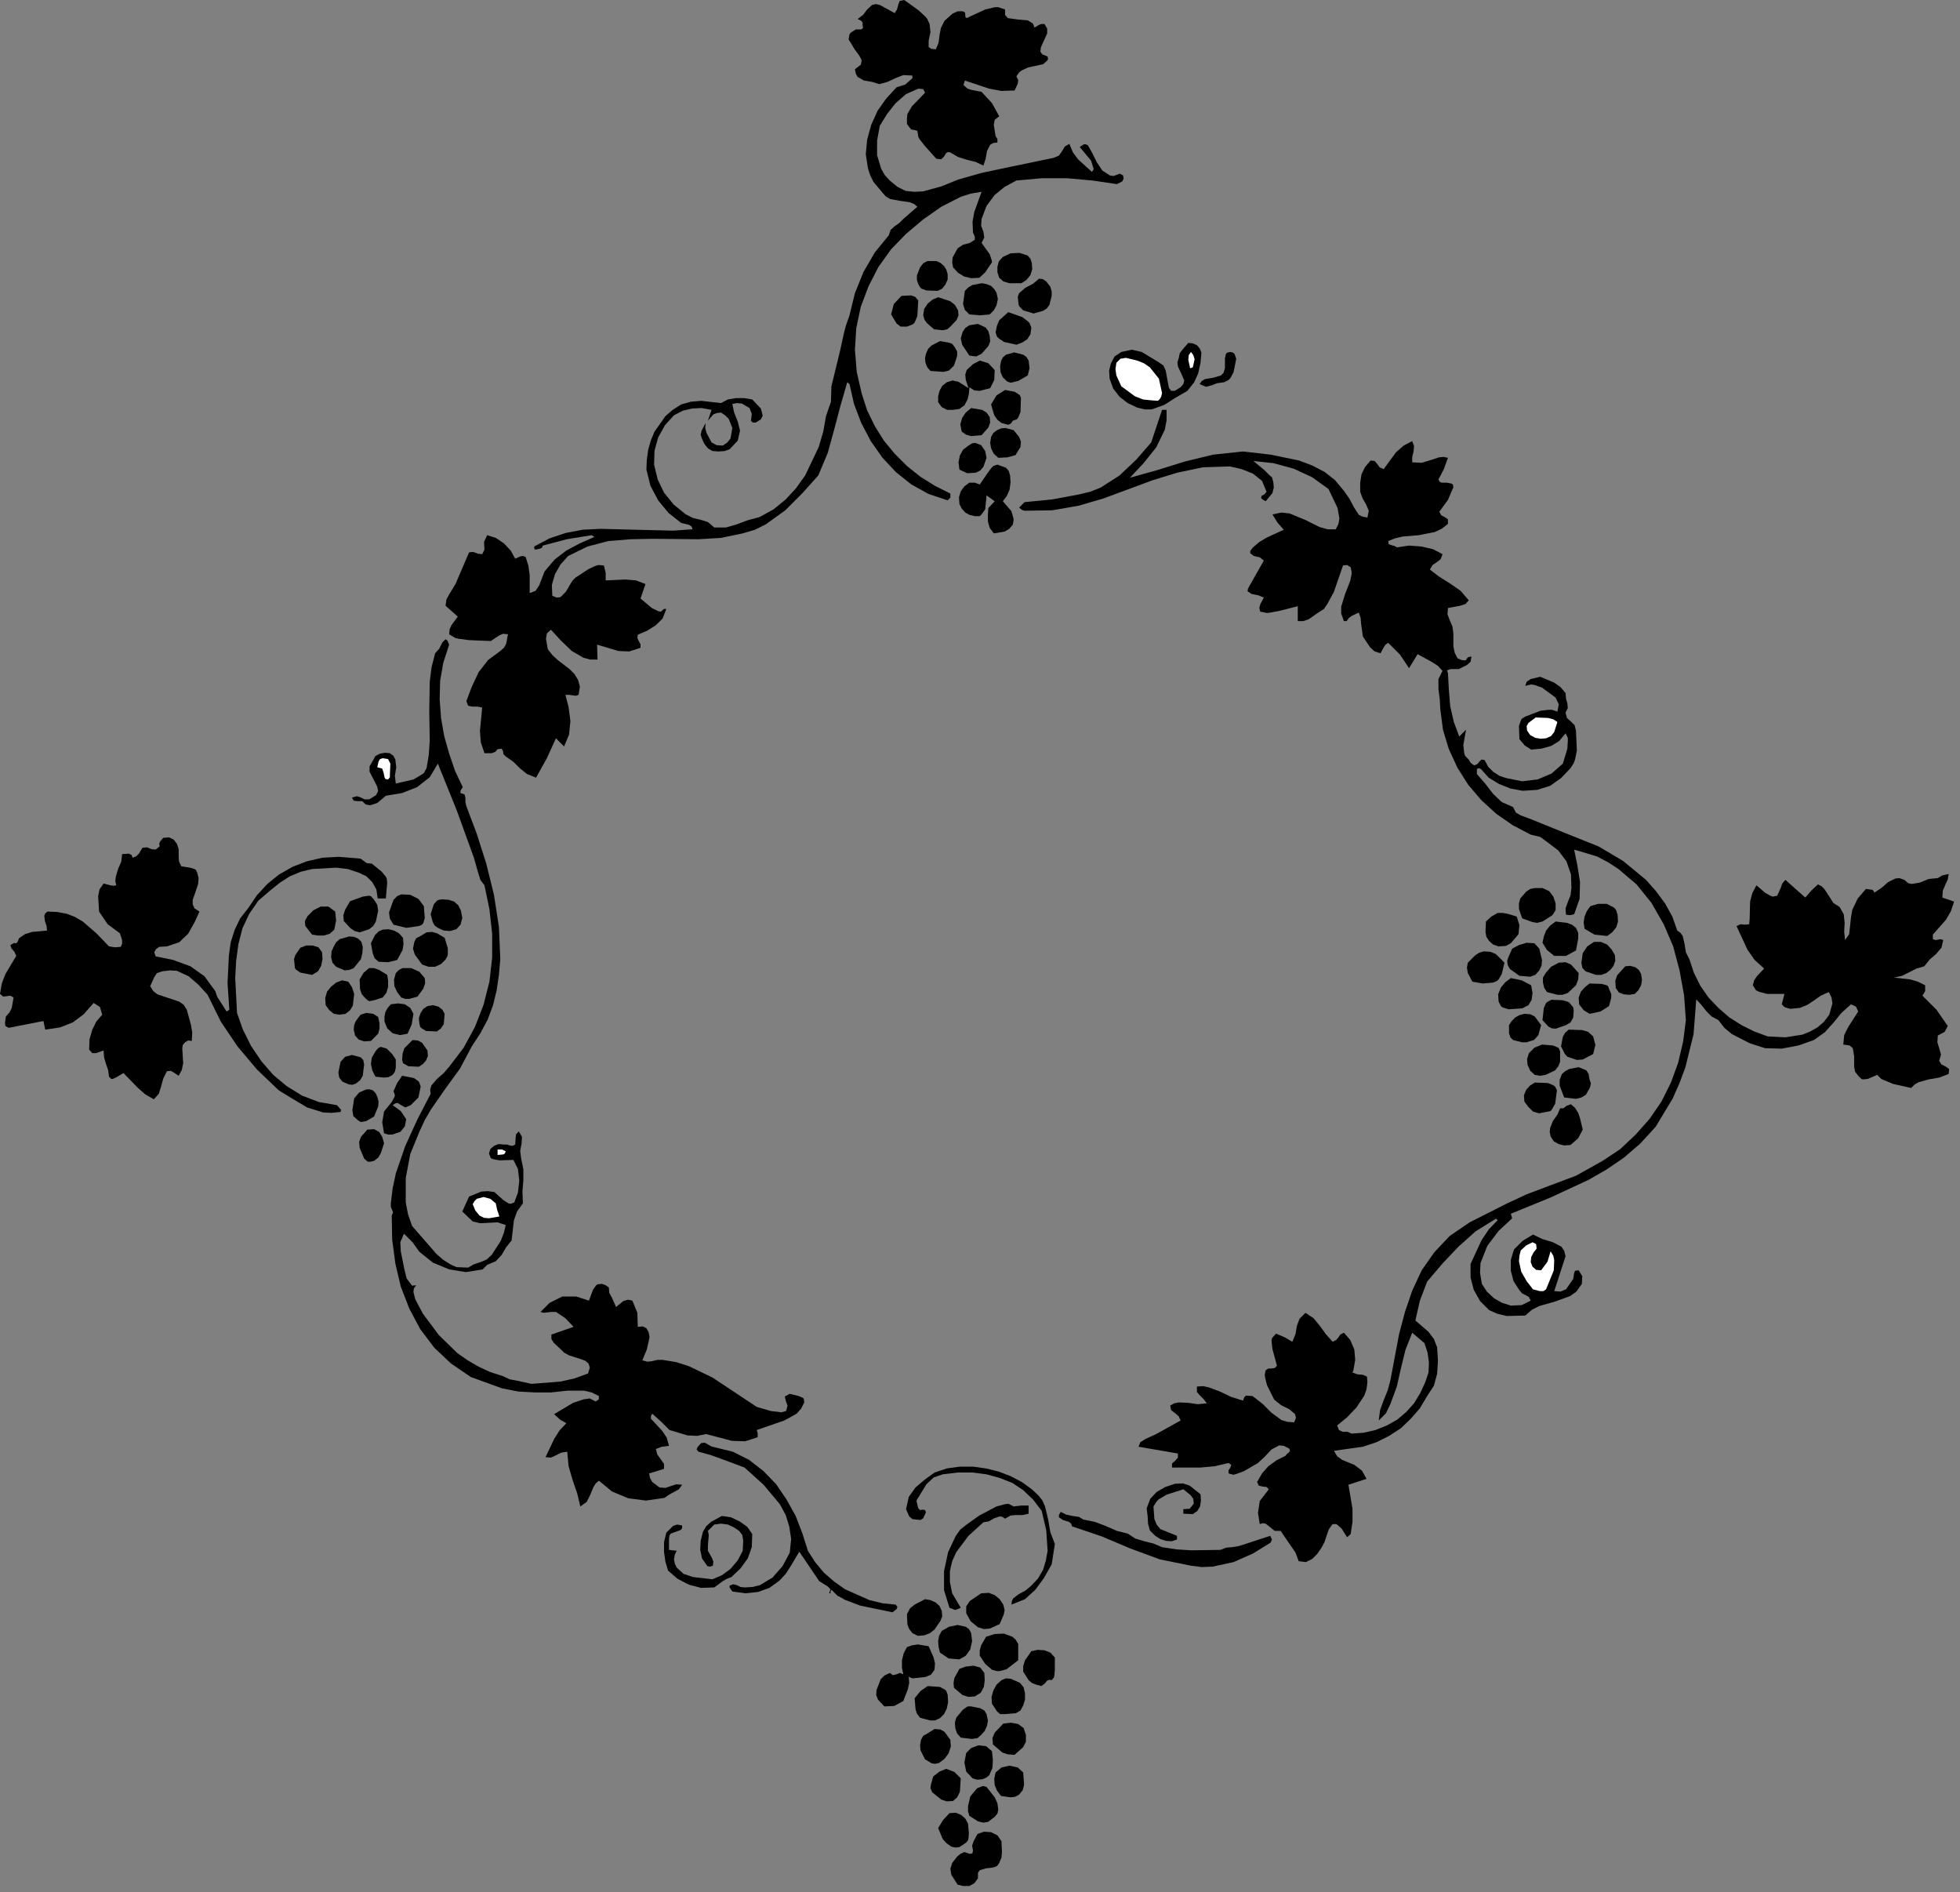 <?xml version="1.0" encoding="UTF-8" standalone="no"?>
<svg
   xmlns:dc="http://purl.org/dc/elements/1.1/"
   xmlns:cc="http://creativecommons.org/ns#"
   xmlns:rdf="http://www.w3.org/1999/02/22-rdf-syntax-ns#"
   xmlns:svg="http://www.w3.org/2000/svg"
   xmlns="http://www.w3.org/2000/svg"
   xmlns:sodipodi="http://sodipodi.sourceforge.net/DTD/sodipodi-0.dtd"
   xmlns:inkscape="http://www.inkscape.org/namespaces/inkscape"
   version="1.0"
   width="76.412mm"
   height="73.766mm"
   id="svg190"
   sodipodi:docname="CC000625.WMF">
  <rect width="100%" height="100%" fill="#808080" stroke="none"/>
  <sodipodi:namedview
     pagecolor="#ffffff"
     bordercolor="#666666"
     borderopacity="1"
     objecttolerance="10"
     gridtolerance="10"
     guidetolerance="10"
     inkscape:pageopacity="0"
     inkscape:pageshadow="2"
     inkscape:window-width="640"
     inkscape:window-height="480"
     id="namedview192" />
  <defs
     id="defs6">
    <clipPath
       clipPathUnits="userSpaceOnUse"
       id="clipWmfPath1">
      <path
         d="M 0,0 L 288.667,0 L 288.667,278.667 L 0,278.667 z"
         id="path2" />
    </clipPath>
    <pattern
       id="WMFhbasepattern"
       patternUnits="userSpaceOnUse"
       width="6"
       height="6"
       x="0"
       y="0" />
  </defs>
  <path
     style="fill:#000000;fill-rule:nonzero;fill-opacity:1;stroke:none;"
     clip-path="url(#clipWmfPath1)"
     d="  M 136.968,3.532   L 137.102,4.732   L 136.835,5.999   L 136.835,6.932   L 137.235,7.198   L 137.901,7.265   L 138.301,6.265   L 138.435,5.199   L 138.635,4.132   L 139.168,3.066   L 140.368,2   L 141.101,1.666   L 141.834,1.666   L 142.167,1.8   L 142.234,2.133   L 142.234,2.466   L 142.434,2.666   L 145.166,1.4   L 146.566,1.066   L 147.099,1.066   L 148.099,1.4   L 148.099,2.199   L 148.499,2.666   L 149.899,2.866   L 151.432,2.999   L 152.098,3.399   L 152.232,3.532   L 152.431,4.066   L 153.098,3.666   L 153.431,3.532   L 153.898,3.532   L 154.298,4.199   L 154.298,4.932   L 153.631,6.398   L 153.365,6.998   L 153.298,7.598   L 153.565,7.998   L 154.364,8.331   L 154.431,8.731   L 154.231,8.998   L 153.698,9.464   L 151.498,9.931   L 150.499,10.398   L 150.165,10.664   L 149.765,11.264   L 150.032,11.797   L 149.965,12.33   L 149.499,13.33   L 147.566,13.397   L 145.766,13.064   L 142.167,11.864   L 141.967,12.53   L 142.567,13.064   L 143.234,13.263   L 144.633,13.53   L 146.166,15.196   L 147.233,17.129   L 146.566,17.662   L 146.433,18.396   L 146.699,20.062   L 146.966,20.462   L 146.966,20.995   L 146.366,21.062   L 145.9,21.328   L 145.433,22.261   L 145.233,23.394   L 144.9,24.394   L 143.767,23.861   L 142.434,23.528   L 141.167,23.128   L 140.034,22.461   L 139.701,22.395   L 139.434,22.528   L 139.101,23.061   L 138.701,23.461   L 137.968,23.394   L 136.302,21.528   L 135.502,20.528   L 135.302,20.129   L 135.169,19.262   L 134.236,19.062   L 133.636,18.262   L 133.636,17.462   L 133.702,16.796   L 134.369,15.663   L 136.302,13.663   L 136.035,13.13   L 135.302,13.064   L 133.503,13.863   L 131.97,15.196   L 130.703,16.796   L 129.637,18.529   L 129.237,20.728   L 129.237,22.861   L 129.837,24.861   L 130.37,25.794   L 131.103,26.594   L 132.236,27.527   L 133.436,28.127   L 134.702,28.26   L 136.035,28.193   L 138.701,27.46   L 141.167,26.46   L 144.7,25.461   L 148.166,24.727   L 155.231,23.261   L 156.031,22.928   L 156.497,22.261   L 156.897,21.595   L 157.564,21.195   L 158.097,22.461   L 158.897,23.528   L 160.896,25.327   L 161.163,24.927   L 161.029,24.527   L 160.763,23.661   L 159.097,21.661   L 159.696,21.262   L 159.963,21.262   L 160.296,21.395   L 160.963,22.595   L 161.629,23.928   L 162.429,25.127   L 163.562,25.86   L 164.095,25.927   L 164.629,25.727   L 165.029,25.594   L 165.495,25.86   L 165.562,26.327   L 165.362,26.727   L 164.562,27.127   L 160.963,26.594   L 157.23,26.26   L 153.498,26.26   L 149.765,26.594   L 148.032,27.527   L 146.566,28.726   L 145.366,30.326   L 144.633,32.259   L 144.567,33.259   L 144.9,34.125   L 145.033,34.992   L 144.633,35.791   L 145.833,37.458   L 146.1,38.258   L 146.166,38.524   L 146.166,38.657   L 145.833,39.124   L 145.166,40.124   L 144.3,40.924   L 143.1,40.99   L 142.034,40.724   L 141.167,40.19   L 140.434,39.391   L 140.301,38.657   L 140.368,37.924   L 141.101,36.591   L 141.901,36.058   L 142.9,35.791   L 143.633,35.325   L 143.633,34.858   L 143.367,34.258   L 143.3,32.659   L 143.567,31.193   L 144.633,28.26   L 143.034,28.527   L 141.567,28.993   L 138.701,30.459   L 136.035,32.326   L 133.503,34.458   L 131.303,36.725   L 129.437,39.324   L 127.97,42.19   L 126.837,45.189   L 126.171,48.322   L 125.971,51.521   L 126.238,54.787   L 126.971,57.986   L 127.77,60.452   L 128.904,62.785   L 130.237,64.918   L 131.836,66.851   L 133.636,68.65   L 135.635,70.25   L 137.768,71.583   L 140.034,72.716   L 140.034,73.316   L 139.634,73.716   L 136.835,72.783   L 134.302,71.383   L 132.036,69.583   L 130.037,67.451   L 128.304,64.984   L 126.904,62.318   L 125.838,59.519   L 125.171,56.586   L 124.838,56.32   L 123.838,59.786   L 122.905,63.318   L 121.972,66.717   L 120.572,70.05   L 118.239,72.649   L 115.707,75.182   L 112.841,77.248   L 111.241,78.048   L 109.441,78.581   L 106.242,79.248   L 102.91,79.448   L 96.178,79.381   L 92.912,79.448   L 89.646,79.714   L 86.58,80.514   L 83.714,81.914   L 82.581,83.18   L 81.781,84.58   L 81.315,86.179   L 81.381,87.779   L 82.048,88.046   L 82.581,87.979   L 83.381,87.179   L 84.047,86.046   L 84.381,85.513   L 84.78,85.113   L 86.713,83.847   L 87.713,83.38   L 88.18,83.247   L 88.979,83.313   L 89.246,84.38   L 89.246,85.513   L 92.179,85.38   L 93.712,85.513   L 95.111,86.046   L 94.378,88.179   L 96.044,89.579   L 96.978,90.045   L 97.311,90.112   L 97.378,90.112   L 97.844,89.712   L 98.177,89.712   L 97.644,91.112   L 96.644,92.111   L 95.378,92.911   L 93.978,93.511   L 93.912,93.978   L 94.112,94.444   L 94.378,94.911   L 94.378,95.444   L 92.712,95.977   L 91.112,95.91   L 87.98,94.977   L 88.046,97.177   L 86.98,97.177   L 85.98,96.91   L 84.247,95.91   L 82.648,94.377   L 81.181,92.778   L 80.581,93.311   L 80.448,94.111   L 80.715,95.644   L 81.381,96.51   L 82.181,97.243   L 83.914,98.576   L 84.647,99.31   L 85.18,100.176   L 85.447,101.176   L 85.247,102.376   L 84.847,102.509   L 84.381,102.442   L 83.847,102.376   L 83.314,102.376   L 83.781,104.175   L 84.047,106.241   L 83.847,108.241   L 83.114,109.974   L 81.914,108.774   L 80.581,111.707   L 78.982,114.573   L 77.649,114.039   L 76.582,113.173   L 75.649,112.24   L 74.516,111.44   L 74.183,111.107   L 74.116,110.64   L 73.916,110.307   L 73.316,110.374   L 72.983,110.774   L 72.45,110.973   L 71.384,110.973   L 70.85,109.374   L 70.717,107.708   L 71.05,104.242   L 70.384,104.108   L 69.584,104.108   L 68.984,103.975   L 68.717,103.309   L 69.517,101.176   L 70.517,99.043   L 71.917,97.243   L 73.716,95.91   L 74.25,95.444   L 74.583,94.844   L 74.849,93.444   L 74.116,93.378   L 73.516,93.644   L 72.317,94.444   L 69.117,94.311   L 67.584,94.111   L 67.051,93.978   L 66.185,93.444   L 66.251,92.711   L 66.518,92.111   L 67.451,90.845   L 65.652,89.245   L 65.785,88.312   L 66.185,87.579   L 67.118,86.046   L 69.117,81.381   L 69.717,81.314   L 70.45,81.58   L 71.05,81.647   L 71.384,80.981   L 71.317,79.848   L 71.783,78.848   L 73.05,79.248   L 74.25,80.048   L 75.249,81.114   L 75.916,82.314   L 76.649,81.98   L 77.049,81.914   L 77.449,82.047   L 77.849,83.313   L 78.049,84.713   L 78.049,87.379   L 78.915,87.046   L 79.448,86.246   L 80.248,84.18   L 81.714,82.447   L 83.447,81.114   L 85.447,80.048   L 87.58,79.114   L 87.18,78.848   L 83.514,79.448   L 79.982,80.381   L 79.848,80.714   L 79.515,80.847   L 78.848,80.981   L 78.715,80.781   L 78.715,80.514   L 80.981,79.314   L 83.381,78.515   L 85.847,78.048   L 88.446,77.915   L 93.712,78.048   L 99.177,78.181   L 102.043,77.981   L 101.91,77.581   L 101.51,77.315   L 100.377,77.048   L 98.511,75.582   L 96.978,73.716   L 95.845,71.583   L 95.245,69.183   L 95.311,67.717   L 95.511,66.251   L 95.911,64.851   L 96.444,63.585   L 98.044,61.319   L 99.11,60.386   L 100.377,59.586   L 101.776,59.186   L 103.309,59.053   L 106.242,59.386   L 107.242,58.853   L 108.442,58.653   L 109.641,58.653   L 110.841,58.853   L 112.107,60.186   L 112.307,60.919   L 112.374,61.252   L 112.107,61.785   L 111.374,62.252   L 110.908,62.252   L 110.641,61.985   L 110.774,60.985   L 110.441,60.119   L 109.308,59.452   L 108.575,59.386   L 107.908,59.519   L 108.175,60.785   L 108.708,62.118   L 109.041,63.451   L 108.708,64.918   L 107.509,66.184   L 106.775,66.451   L 105.842,66.517   L 104.976,66.451   L 104.309,66.051   L 103.776,65.384   L 103.443,64.651   L 103.243,64.051   L 103.376,63.451   L 103.976,62.318   L 103.909,63.052   L 104.109,63.785   L 104.842,65.184   L 105.576,65.584   L 106.509,65.651   L 107.175,65.184   L 107.642,64.585   L 107.908,63.052   L 107.375,61.719   L 106.842,61.185   L 106.242,60.785   L 105.642,60.852   L 105.109,61.052   L 104.309,61.985   L 104.842,60.386   L 103.376,60.119   L 101.976,60.186   L 100.577,60.519   L 99.31,61.185   L 97.977,62.652   L 96.978,64.451   L 96.444,66.384   L 96.378,68.45   L 96.911,70.65   L 97.844,72.583   L 99.244,74.316   L 101.043,75.782   L 102.11,76.315   L 103.243,76.582   L 104.309,76.915   L 105.242,77.715   L 106.975,77.715   L 108.575,77.248   L 110.175,76.648   L 111.907,76.182   L 113.974,75.049   L 115.773,73.582   L 117.306,71.916   L 118.639,70.05   L 120.639,65.851   L 121.305,63.585   L 121.705,61.319   L 122.438,59.186   L 122.505,56.92   L 123.771,51.721   L 124.371,48.988   L 124.638,47.989   L 125.171,46.456   L 125.971,43.19   L 127.237,40.057   L 128.904,37.191   L 130.97,34.658   L 131.236,33.859   L 131.836,33.325   L 132.503,32.859   L 133.103,32.259   L 135.169,30.459   L 134.702,30.059   L 134.036,29.793   L 132.636,29.593   L 131.17,29.326   L 130.503,28.926   L 130.037,28.393   L 128.704,26.794   L 128.237,25.86   L 127.904,24.861   L 127.571,22.728   L 127.77,20.595   L 128.37,18.396   L 129.303,16.329   L 130.57,14.53   L 132.103,12.864   L 133.369,12.464   L 134.436,11.531   L 134.436,11.131   L 133.103,11.064   L 131.903,11.531   L 130.77,12.064   L 129.57,12.397   L 128.504,12.064   L 127.304,11.864   L 126.371,11.331   L 126.104,10.864   L 125.971,10.198   L 126.837,9.531   L 126.971,8.865   L 126.571,8.131   L 125.971,7.332   L 125.038,5.799   L 125.171,5.065   L 125.371,4.799   L 126.104,4.332   L 126.904,4.332   L 127.171,4.132   L 127.104,3.732   L 127.104,3.333   L 126.904,3.066   L 126.371,2.799   L 127.171,2.199   L 127.77,1.4   L 128.504,0.733   L 129.037,0.6   L 129.637,0.733   L 131.836,1.933   L 132.169,1.4   L 132.369,0.667   L 132.569,0.133   L 133.236,0   L 135.369,1.533   L 136.302,2.399   L 136.635,2.799   L 136.968,3.532  z "
     id="path8" />
  <path
     style="fill:#000000;fill-rule:nonzero;fill-opacity:1;stroke:none;"
     clip-path="url(#clipWmfPath1)"
     d="  M 152.032,38.724   L 152.098,39.657   L 151.832,40.524   L 151.232,41.257   L 150.499,41.723   L 148.699,41.723   L 147.833,41.457   L 147.233,40.924   L 146.966,40.124   L 146.966,39.324   L 147.166,38.524   L 147.766,37.858   L 148.899,37.324   L 150.232,37.258   L 151.432,37.658   L 151.832,38.124   L 152.032,38.724  z "
     id="path10" />
  <path
     style="fill:#000000;fill-rule:nonzero;fill-opacity:1;stroke:none;"
     clip-path="url(#clipWmfPath1)"
     d="  M 139.634,40.39   L 139.634,41.19   L 139.301,41.923   L 138.835,42.523   L 138.168,42.856   L 136.502,42.79   L 135.769,42.523   L 135.569,42.323   L 135.302,41.857   L 135.102,41.257   L 135.102,40.59   L 135.569,39.391   L 136.035,38.791   L 136.635,38.457   L 137.968,38.457   L 138.568,38.724   L 139.101,39.191   L 139.434,39.724   L 139.634,40.39  z "
     id="path12" />
  <path
     style="fill:#000000;fill-rule:nonzero;fill-opacity:1;stroke:none;"
     clip-path="url(#clipWmfPath1)"
     d="  M 154.764,42.257   L 154.964,42.923   L 154.964,43.59   L 154.631,44.923   L 154.231,45.456   L 153.698,45.789   L 152.298,46.189   L 150.765,45.722   L 150.232,45.189   L 150.099,44.923   L 150.032,44.389   L 149.965,43.723   L 150.165,43.19   L 151.098,42.39   L 152.232,41.79   L 153.098,41.057   L 153.631,41.123   L 154.164,41.457   L 154.764,42.257  z "
     id="path14" />
  <path
     style="fill:#000000;fill-rule:nonzero;fill-opacity:1;stroke:none;"
     clip-path="url(#clipWmfPath1)"
     d="  M 146.833,43.123   L 147.033,44.056   L 146.833,44.989   L 146.433,45.722   L 145.833,46.322   L 144.367,46.456   L 142.834,46.322   L 142.167,45.656   L 141.901,44.789   L 142.167,42.856   L 142.7,42.323   L 143.3,41.99   L 144.7,41.723   L 145.366,41.857   L 146.033,42.123   L 146.5,42.59   L 146.833,43.123  z "
     id="path16" />
  <path
     style="fill:#000000;fill-rule:nonzero;fill-opacity:1;stroke:none;"
     clip-path="url(#clipWmfPath1)"
     d="  M 135.302,44.256   L 135.169,46.589   L 134.769,47.522   L 134.502,47.789   L 133.636,48.122   L 132.703,48.122   L 132.103,47.655   L 131.303,46.322   L 131.703,44.789   L 132.836,43.59   L 134.236,43.523   L 134.836,43.723   L 135.302,44.256  z "
     id="path18" />
  <path
     style="fill:#000000;fill-rule:nonzero;fill-opacity:1;stroke:none;"
     clip-path="url(#clipWmfPath1)"
     d="  M 141.167,45.722   L 141.234,46.456   L 140.967,47.122   L 140.034,48.122   L 139.568,48.522   L 138.901,48.655   L 137.635,48.522   L 136.568,47.589   L 136.235,47.122   L 136.035,46.456   L 136.169,45.522   L 136.702,44.723   L 137.435,44.123   L 138.235,43.79   L 140.034,44.389   L 140.701,44.923   L 141.167,45.722  z "
     id="path20" />
  <path
     style="fill:#000000;fill-rule:nonzero;fill-opacity:1;stroke:none;"
     clip-path="url(#clipWmfPath1)"
     d="  M 151.965,48.255   L 151.832,49.255   L 151.365,49.988   L 150.632,50.455   L 149.765,50.788   L 147.966,50.388   L 147.166,49.855   L 146.899,49.588   L 146.699,48.988   L 146.899,47.989   L 147.233,47.189   L 148.566,45.989   L 150.632,46.722   L 151.432,47.322   L 151.698,47.589   L 151.965,48.255  z "
     id="path22" />
  <path
     style="fill:#000000;fill-rule:nonzero;fill-opacity:1;stroke:none;"
     clip-path="url(#clipWmfPath1)"
     d="  M 145.833,49.521   L 145.9,50.321   L 145.633,50.988   L 144.633,52.121   L 143.833,52.521   L 142.834,52.387   L 141.767,50.788   L 141.567,49.855   L 141.834,48.922   L 142.234,48.322   L 142.834,47.922   L 144.1,47.722   L 145.233,48.255   L 145.633,48.788   L 145.833,49.521  z "
     id="path24" />
  <path
     style="fill:#000000;fill-rule:nonzero;fill-opacity:1;stroke:none;"
     clip-path="url(#clipWmfPath1)"
     d="  M 140.701,51.188   L 141.034,51.788   L 141.034,52.454   L 140.568,53.854   L 139.834,54.587   L 139.035,54.787   L 137.102,54.654   L 136.635,54.12   L 136.369,53.454   L 136.302,52.787   L 136.435,52.121   L 136.768,51.388   L 137.235,50.921   L 138.501,50.255   L 139.701,50.455   L 140.301,50.655   L 140.701,51.188  z "
     id="path26" />
  <path
     style="fill:#000000;fill-rule:nonzero;fill-opacity:1;stroke:none;"
     clip-path="url(#clipWmfPath1)"
     d="  M 177.026,51.921   L 176.892,53.454   L 176.559,54.987   L 175.959,56.32   L 174.96,57.586   L 173.227,58.586   L 171.56,59.652   L 169.694,60.319   L 168.694,60.319   L 167.561,60.052   L 166.162,59.386   L 164.962,58.453   L 164.029,57.253   L 163.496,55.787   L 163.429,54.587   L 163.696,53.521   L 164.229,52.521   L 165.229,51.854   L 166.762,51.521   L 168.228,51.854   L 170.761,53.387   L 171.427,53.854   L 171.76,54.587   L 172.094,56.387   L 172.227,57.12   L 172.56,57.586   L 173.093,57.586   L 173.96,57.053   L 174.36,56.586   L 174.493,56.053   L 174.093,55.12   L 173.56,53.987   L 173.493,53.387   L 173.693,52.721   L 173.827,52.054   L 174.226,51.521   L 175.093,50.521   L 175.759,50.588   L 176.359,50.855   L 176.759,51.321   L 177.026,51.921  z "
     id="path28" />
  <path
     style="fill:#ffffff;fill-rule:nonzero;fill-opacity:1;stroke:none;"
     clip-path="url(#clipWmfPath1)"
     d="  M 175.759,54.12   L 175.36,54.254   L 175.093,52.987   L 175.16,52.321   L 175.493,51.854   L 175.826,52.321   L 176.026,52.921   L 175.759,54.12  z "
     id="path30" />
  <path
     style="fill:#000000;fill-rule:nonzero;fill-opacity:1;stroke:none;"
     clip-path="url(#clipWmfPath1)"
     d="  M 182.158,52.854   L 181.758,54.854   L 181.291,55.72   L 181.025,55.987   L 180.358,56.32   L 179.359,56.453   L 178.492,56.786   L 177.692,56.986   L 176.759,56.586   L 177.092,56.12   L 177.559,55.853   L 178.759,55.653   L 179.892,55.32   L 180.292,54.92   L 180.492,54.254   L 180.492,52.787   L 180.625,52.188   L 180.758,51.988   L 181.225,51.854   L 181.625,51.921   L 181.891,52.121   L 182.158,52.854  z "
     id="path32" />
  <path
     style="fill:#000000;fill-rule:nonzero;fill-opacity:1;stroke:none;"
     clip-path="url(#clipWmfPath1)"
     d="  M 151.565,53.121   L 151.698,54.254   L 151.432,55.32   L 150.032,56.12   L 149.232,56.32   L 148.899,56.387   L 148.366,56.187   L 147.766,55.587   L 147.433,54.854   L 147.366,53.987   L 147.499,53.187   L 147.766,52.654   L 148.232,52.254   L 149.432,51.921   L 150.765,52.254   L 151.232,52.587   L 151.565,53.121  z "
     id="path34" />
  <path
     style="fill:#ffffff;fill-rule:nonzero;fill-opacity:1;stroke:none;"
     clip-path="url(#clipWmfPath1)"
     d="  M 170.761,55.787   L 171.227,57.919   L 171.094,58.453   L 170.894,58.786   L 170.627,59.053   L 169.694,58.986   L 168.428,58.853   L 167.228,58.386   L 165.229,56.92   L 164.495,55.32   L 164.362,54.387   L 164.495,53.454   L 165.095,52.854   L 165.895,52.721   L 167.561,53.121   L 168.561,53.521   L 169.428,54.12   L 170.761,55.787  z "
     id="path36" />
  <path
     style="fill:#000000;fill-rule:nonzero;fill-opacity:1;stroke:none;"
     clip-path="url(#clipWmfPath1)"
     d="  M 146.566,54.52   L 146.5,55.987   L 145.9,57.186   L 144.367,57.586   L 143.567,57.52   L 142.834,57.053   L 142.767,57.986   L 142.567,58.853   L 142.101,59.719   L 141.367,60.252   L 140.434,60.386   L 139.568,60.386   L 138.768,59.986   L 138.235,59.252   L 138.235,58.386   L 138.435,57.586   L 138.835,56.853   L 139.501,56.32   L 140.368,56.053   L 141.234,56.253   L 142.7,57.186   L 142.3,55.92   L 142.234,55.187   L 142.434,54.52   L 143.367,53.654   L 144.367,53.121   L 145.633,53.521   L 146.566,54.52  z "
     id="path38" />
  <path
     style="fill:#000000;fill-rule:nonzero;fill-opacity:1;stroke:none;"
     clip-path="url(#clipWmfPath1)"
     d="  M 150.432,58.586   L 150.365,60.719   L 150.032,61.519   L 149.832,61.785   L 149.232,61.985   L 148.966,62.385   L 148.566,62.585   L 147.566,62.318   L 146.966,61.852   L 146.5,61.185   L 146.033,59.586   L 146.833,58.253   L 148.099,57.453   L 149.499,57.72   L 150.032,58.053   L 150.232,58.186   L 150.432,58.586  z "
     id="path40" />
  <path
     style="fill:#000000;fill-rule:nonzero;fill-opacity:1;stroke:none;"
     clip-path="url(#clipWmfPath1)"
     d="  M 145.833,61.452   L 145.9,62.252   L 145.633,62.985   L 144.633,64.118   L 143.1,64.251   L 142.367,64.051   L 141.701,63.585   L 141.501,62.518   L 141.767,61.585   L 142.3,60.785   L 143.1,60.119   L 144.7,60.386   L 145.366,60.785   L 145.833,61.452  z "
     id="path42" />
  <path
     style="fill:#000000;fill-rule:nonzero;fill-opacity:1;stroke:none;"
     clip-path="url(#clipWmfPath1)"
     d="  M 171.894,60.386   L 171.894,61.919   L 171.627,63.318   L 170.361,65.918   L 168.494,68.25   L 166.495,70.383   L 170.561,69.25   L 174.626,67.984   L 178.759,66.984   L 183.158,66.517   L 187.223,66.984   L 191.422,67.85   L 193.355,68.584   L 195.155,69.517   L 196.688,70.716   L 198.021,72.316   L 198.821,73.449   L 199.487,74.715   L 200.22,75.849   L 200.754,76.115   L 201.487,76.248   L 201.687,75.249   L 201.287,74.316   L 200.754,73.382   L 200.42,72.449   L 200.42,71.116   L 200.62,69.85   L 201.154,68.784   L 201.953,67.85   L 202.553,67.917   L 202.953,68.384   L 203.286,68.85   L 203.886,69.117   L 205.686,66.651   L 206.819,65.651   L 208.085,64.984   L 208.352,65.718   L 208.285,66.517   L 208.085,67.317   L 208.085,68.117   L 209.485,68.184   L 210.818,67.784   L 212.018,67.384   L 212.684,67.317   L 213.351,67.451   L 212.751,69.117   L 211.951,70.65   L 212.151,70.983   L 212.418,71.116   L 213.217,71.116   L 213.884,71.25   L 214.084,71.383   L 214.151,71.783   L 213.351,73.649   L 212.084,75.382   L 212.351,75.915   L 212.884,76.182   L 213.351,76.515   L 213.351,77.182   L 212.418,77.915   L 211.418,78.381   L 209.085,78.848   L 206.686,79.048   L 205.553,79.314   L 204.553,79.714   L 204.619,80.181   L 205.019,80.314   L 205.486,80.447   L 205.819,80.647   L 207.619,80.381   L 209.418,80.514   L 211.151,80.914   L 212.551,81.647   L 212.284,82.38   L 211.684,82.847   L 211.085,83.247   L 210.685,83.913   L 212.084,84.98   L 213.684,85.979   L 215.217,87.046   L 216.417,88.446   L 215.95,88.979   L 215.15,89.245   L 213.351,89.579   L 213.284,90.512   L 213.617,91.378   L 214.017,92.311   L 214.151,93.311   L 214.151,95.244   L 214.351,96.177   L 214.75,96.977   L 215.35,97.243   L 215.95,97.31   L 216.283,96.844   L 216.817,96.71   L 216.683,97.51   L 216.15,97.977   L 214.95,98.576   L 213.751,98.576   L 213.351,98.71   L 213.217,98.776   L 213.351,99.176   L 213.484,101.576   L 213.684,104.042   L 214.217,106.375   L 215.017,108.507   L 216.017,107.508   L 215.617,109.774   L 215.75,110.973   L 215.883,111.373   L 216.417,111.907   L 216.683,112.373   L 217.217,112.773   L 217.683,112.573   L 217.95,112.24   L 218.283,111.907   L 218.749,111.973   L 219.283,112.973   L 220.016,113.706   L 220.949,114.306   L 221.949,114.639   L 224.282,115.106   L 226.548,114.839   L 228.614,113.973   L 230.28,112.506   L 230.947,110.307   L 231.013,109.174   L 231.013,108.707   L 230.68,108.041   L 229.747,109.174   L 228.547,109.907   L 227.081,110.307   L 225.615,110.44   L 224.681,109.84   L 223.882,108.907   L 223.815,106.974   L 224.082,106.175   L 224.215,105.908   L 224.748,105.575   L 227.014,104.708   L 228.214,104.575   L 228.681,104.575   L 229.48,104.842   L 229.68,103.775   L 229.214,102.775   L 227.214,101.309   L 226.081,100.909   L 225.615,100.843   L 224.748,101.043   L 224.948,100.443   L 225.548,100.043   L 226.948,99.709   L 229.014,100.576   L 229.947,101.242   L 230.68,102.109   L 230.747,102.909   L 230.947,103.642   L 231.013,104.308   L 230.68,104.975   L 230.88,105.775   L 231.48,106.308   L 232.013,106.841   L 232.213,107.641   L 232.346,110.574   L 232.08,111.907   L 231.88,112.44   L 231.413,113.173   L 230.014,114.639   L 228.414,115.772   L 226.481,116.372   L 224.348,116.505   L 222.549,116.172   L 220.882,115.506   L 219.349,114.573   L 218.216,113.306   L 217.883,113.173   L 217.616,113.306   L 217.616,114.039   L 218.883,115.506   L 220.016,116.972   L 221.282,118.172   L 222.949,118.905   L 223.348,119.705   L 224.015,120.105   L 225.615,120.704   L 230.547,122.704   L 235.546,124.704   L 239.145,126.836   L 242.544,129.636   L 244.01,131.302   L 245.343,133.101   L 246.41,135.034   L 247.143,137.101   L 247.609,137.434   L 247.943,137.9   L 248.209,139.033   L 248.409,140.3   L 248.943,141.366   L 249.609,143.366   L 250.542,145.232   L 251.742,146.965   L 253.208,148.498   L 254.808,149.897   L 256.607,151.031   L 258.474,151.964   L 260.473,152.697   L 263.073,152.83   L 265.605,152.43   L 266.738,151.964   L 267.805,151.364   L 268.738,150.564   L 269.538,149.498   L 270.004,147.831   L 269.871,146.965   L 269.471,146.165   L 268.271,146.698   L 267.338,147.365   L 266.339,148.031   L 265.205,148.498   L 263.806,148.631   L 263.073,148.431   L 262.873,148.298   L 262.539,147.965   L 262.939,146.432   L 260.34,146.432   L 259.14,146.098   L 258.74,145.898   L 258.274,145.165   L 258.474,144.432   L 258.874,143.832   L 259.94,142.699   L 258.54,141.433   L 257.474,139.9   L 255.874,136.434   L 256.474,136.167   L 257.141,136.234   L 257.74,136.167   L 257.807,135.434   L 257.874,132.835   L 258.207,131.569   L 258.807,130.435   L 260.14,131.569   L 260.873,131.968   L 261.206,132.102   L 261.873,131.968   L 262.406,130.769   L 262.606,130.169   L 263.073,129.636   L 266.005,132.235   L 266.938,131.169   L 267.871,130.302   L 268.405,130.569   L 268.805,130.969   L 269.471,131.968   L 270.138,133.035   L 271.071,133.635   L 271.671,134.701   L 271.804,135.967   L 271.737,137.3   L 271.871,138.5   L 272.47,137.634   L 272.604,136.434   L 272.737,135.168   L 272.937,134.035   L 273.737,132.368   L 274.937,130.969   L 275.936,131.102   L 276.203,131.502   L 277.203,130.835   L 278.202,129.969   L 279.269,129.436   L 279.869,129.369   L 280.602,129.636   L 281.135,130.102   L 281.668,130.236   L 282.868,130.036   L 284.201,129.502   L 285.534,129.369   L 286.201,128.969   L 287.134,128.769   L 287,129.569   L 286.6,130.435   L 286.267,131.235   L 286.201,132.235   L 287.934,132.835   L 287.467,134.235   L 286.734,135.501   L 284.801,137.7   L 284.801,138.367   L 285.201,138.5   L 285.601,138.434   L 285.934,138.367   L 286.334,138.5   L 286.067,139.633   L 285.267,140.566   L 284.334,141.366   L 283.535,142.366   L 282.401,142.699   L 281.335,143.232   L 280.269,143.766   L 279.069,144.032   L 281.468,144.299   L 282.601,144.632   L 283.668,145.165   L 283.668,146.032   L 283.268,146.698   L 285.334,148.764   L 287,151.164   L 286.534,152.03   L 285.534,152.564   L 285.467,153.563   L 285.734,154.43   L 286.001,155.363   L 285.734,156.296   L 286.067,156.829   L 286.734,157.162   L 287.2,157.496   L 287.134,158.229   L 285.734,158.762   L 284.201,159.029   L 282.735,159.429   L 282.135,159.762   L 281.602,160.295   L 278.936,159.695   L 277.669,159.162   L 277.203,158.962   L 276.603,158.362   L 275.203,158.962   L 274.47,159.029   L 274.27,158.962   L 273.803,158.495   L 273.337,157.896   L 273.204,157.162   L 273.204,155.629   L 273.004,154.43   L 272.537,154.03   L 271.604,153.897   L 271.737,152.497   L 272.337,151.297   L 273.803,149.031   L 273.47,148.298   L 272.737,147.965   L 271.337,149.231   L 270.138,150.697   L 268.871,152.097   L 267.272,153.23   L 265.005,154.03   L 262.539,154.496   L 260.073,154.43   L 257.807,153.697   L 255.208,152.364   L 254.075,151.43   L 253.208,150.297   L 252.208,149.764   L 251.409,148.964   L 250.675,148.031   L 249.942,147.231   L 249.542,152.364   L 248.343,157.229   L 247.476,159.562   L 246.476,161.828   L 243.944,166.027   L 241.678,168.493   L 239.278,170.559   L 236.745,172.292   L 234.079,173.825   L 228.481,176.424   L 222.615,178.824   L 222.815,179.49   L 220.816,181.357   L 219.149,183.556   L 218.15,186.089   L 218.083,187.555   L 218.35,189.155   L 219.083,190.288   L 220.149,191.288   L 221.349,191.954   L 222.615,192.354   L 224.215,192.287   L 225.548,191.621   L 225.281,191.088   L 224.815,190.821   L 224.282,190.554   L 223.882,190.088   L 223.015,188.755   L 222.615,187.222   L 222.615,185.622   L 223.082,184.089   L 224.348,182.823   L 225.881,181.89   L 227.281,182.556   L 228.814,183.023   L 230.08,183.689   L 230.48,184.289   L 230.68,185.089   L 229.014,190.221   L 229.947,190.288   L 230.747,189.955   L 231.813,188.422   L 231.946,187.555   L 232.08,187.222   L 232.613,187.155   L 233.146,188.022   L 233.08,189.155   L 232.28,190.288   L 231.347,190.954   L 229.147,191.754   L 226.814,192.421   L 225.748,192.954   L 224.748,193.82   L 222.015,193.887   L 220.616,193.554   L 219.416,193.02   L 218.083,191.687   L 217.15,190.021   L 216.683,188.222   L 216.683,186.222   L 218.283,182.756   L 219.349,181.157   L 220.682,179.757   L 220.416,179.557   L 217.416,181.423   L 214.884,183.689   L 212.551,186.155   L 210.285,188.821   L 209.218,191.621   L 208.552,194.553   L 210.485,196.22   L 211.285,197.286   L 211.751,198.486   L 211.884,200.485   L 211.751,202.418   L 211.285,204.151   L 210.285,205.684   L 209.218,207.484   L 207.885,209.017   L 206.419,210.416   L 204.686,211.549   L 202.82,212.483   L 200.82,213.149   L 196.555,213.749   L 197.021,214.549   L 197.754,215.082   L 199.554,215.815   L 200.687,216.682   L 201.354,217.881   L 198.687,218.748   L 199.287,222.28   L 199.287,224.213   L 199.021,226.013   L 198.488,226.479   L 197.688,225.213   L 197.088,224.68   L 196.888,224.546   L 196.355,224.546   L 195.821,225.279   L 195.488,226.213   L 195.155,227.212   L 194.688,228.079   L 194.089,228.945   L 193.355,229.678   L 192.422,230.145   L 191.356,230.012   L 190.889,228.745   L 190.156,227.679   L 188.69,225.546   L 187.823,225.546   L 187.157,225.013   L 186.49,224.48   L 186.09,224.413   L 185.624,224.546   L 185.357,222.88   L 185.624,221.147   L 186.957,219.414   L 186.624,219.081   L 186.024,219.014   L 185.49,218.881   L 185.224,218.348   L 185.957,217.081   L 186.89,216.015   L 188.09,215.149   L 189.423,214.482   L 189.623,214.215   L 189.889,214.015   L 190.089,213.749   L 189.956,213.416   L 189.156,213.016   L 188.49,212.949   L 187.357,213.549   L 186.357,214.615   L 185.357,215.548   L 183.291,216.748   L 182.225,217.148   L 181.758,217.281   L 181.025,217.081   L 181.025,216.615   L 181.291,216.215   L 181.425,215.815   L 181.025,215.548   L 179.025,216.015   L 176.892,216.215   L 172.693,216.215   L 172.693,215.615   L 173.16,215.215   L 173.56,214.749   L 173.56,214.149   L 167.761,213.149   L 168.028,212.483   L 168.761,212.016   L 170.361,211.283   L 173.96,209.283   L 173.693,208.683   L 173.16,208.217   L 172.56,207.75   L 172.427,207.084   L 173.027,206.751   L 173.693,206.617   L 175.093,206.684   L 176.493,206.884   L 177.826,206.751   L 177.359,206.151   L 176.826,205.617   L 176.359,205.084   L 176.359,204.284   L 177.292,204.218   L 178.159,204.418   L 179.758,205.018   L 181.425,205.817   L 183.158,206.351   L 183.358,205.817   L 183.624,205.617   L 184.557,205.684   L 186.024,206.817   L 187.357,208.15   L 188.823,209.217   L 189.69,209.483   L 190.689,209.55   L 190.956,208.883   L 190.823,208.35   L 189.956,207.617   L 188.756,207.017   L 187.757,206.217   L 186.69,204.085   L 186.424,203.018   L 186.357,202.552   L 186.49,201.885   L 186.89,201.618   L 187.357,201.618   L 187.823,201.552   L 188.157,201.219   L 187.49,198.752   L 187.357,197.553   L 187.423,197.153   L 188.023,196.486   L 189.29,197.02   L 190.423,197.686   L 190.889,196.553   L 191.089,195.353   L 191.489,194.287   L 192.356,193.42   L 193.555,194.22   L 194.488,195.353   L 195.355,196.553   L 196.355,197.686   L 196.888,197.419   L 197.221,197.02   L 197.488,196.62   L 198.021,196.353   L 198.954,197.419   L 199.554,198.819   L 199.687,200.352   L 199.421,201.885   L 199.287,202.218   L 200.02,202.485   L 200.82,202.552   L 201.42,202.818   L 201.487,203.618   L 201.354,204.684   L 201.02,205.617   L 199.887,207.35   L 198.488,208.817   L 197.021,210.016   L 197.288,210.683   L 197.821,210.95   L 198.554,210.95   L 199.154,211.216   L 200.954,211.083   L 202.687,210.683   L 204.353,210.016   L 205.886,209.15   L 207.219,208.017   L 208.352,206.751   L 209.285,205.218   L 210.018,203.618   L 210.485,202.218   L 210.551,200.752   L 210.351,199.286   L 209.885,197.886   L 208.085,196.353   L 207.086,198.886   L 206.419,201.618   L 205.819,204.284   L 204.886,206.817   L 204.22,208.217   L 203.153,209.283   L 203.353,207.75   L 203.886,206.284   L 204.486,204.818   L 204.886,203.285   L 206.152,196.553   L 207.019,193.287   L 208.085,190.155   L 209.485,187.155   L 211.351,184.489   L 213.617,182.09   L 216.55,180.09   L 222.082,177.291   L 224.948,175.958   L 227.947,174.825   L 232.213,173.225   L 236.145,171.026   L 238.745,169.293   L 241.011,167.16   L 243.077,164.827   L 244.81,162.295   L 246.21,159.495   L 247.276,156.563   L 248.009,153.43   L 248.409,150.297   L 248.143,146.632   L 247.476,142.966   L 246.543,139.433   L 245.143,136.167   L 243.344,133.035   L 241.144,130.302   L 238.478,128.036   L 236.945,127.036   L 235.279,126.17   L 231.946,125.17   L 232.413,127.436   L 232.813,129.969   L 232.746,132.435   L 231.946,134.701   L 231.347,134.834   L 230.747,134.768   L 230.68,133.835   L 231.013,132.902   L 231.413,131.902   L 231.547,130.835   L 231.48,128.836   L 230.813,126.903   L 229.614,125.303   L 227.947,124.037   L 226.948,123.304   L 225.548,122.971   L 222.882,121.571   L 220.482,119.905   L 218.283,117.905   L 216.35,115.639   L 214.75,113.106   L 213.484,110.374   L 212.618,107.508   L 212.218,104.442   L 212.151,103.042   L 211.951,101.509   L 211.951,100.043   L 212.551,98.843   L 211.884,98.11   L 210.951,97.51   L 208.885,96.377   L 207.619,98.443   L 206.286,96.444   L 204.553,94.711   L 204.153,94.977   L 203.886,95.377   L 203.42,96.244   L 202.553,95.977   L 201.887,95.377   L 200.82,93.778   L 200.554,91.911   L 200.487,91.045   L 200.22,90.245   L 199.221,90.712   L 198.754,91.045   L 198.421,91.511   L 198.021,91.511   L 197.621,90.378   L 197.621,89.379   L 198.221,87.446   L 198.954,85.58   L 199.154,84.58   L 199.154,84.247   L 199.021,83.58   L 198.488,83.247   L 197.888,83.313   L 196.555,87.179   L 195.621,88.912   L 195.222,89.512   L 195.088,89.712   L 194.155,90.312   L 192.822,91.245   L 192.022,91.511   L 191.223,91.511   L 191.223,89.312   L 188.623,89.978   L 187.223,90.245   L 186.69,90.312   L 185.69,90.112   L 185.557,89.579   L 185.69,89.045   L 186.224,88.046   L 185.424,87.712   L 184.424,87.512   L 183.824,87.112   L 183.891,86.713   L 184.224,86.113   L 186.224,82.58   L 185.624,82.114   L 184.757,81.914   L 184.224,81.514   L 184.224,81.181   L 184.557,80.714   L 185.557,79.848   L 186.69,79.181   L 189.156,78.048   L 188.223,76.982   L 187.49,75.782   L 188.823,75.515   L 190.023,75.649   L 192.289,76.582   L 194.422,77.648   L 195.621,77.981   L 196.821,77.981   L 197.221,77.182   L 197.354,76.382   L 197.088,74.849   L 195.755,72.049   L 193.355,70.317   L 190.623,69.05   L 187.69,68.25   L 184.691,67.917   L 186.29,69.25   L 187.09,70.05   L 187.423,70.317   L 187.623,71.05   L 187.69,71.849   L 187.49,72.649   L 186.49,73.849   L 186.024,73.582   L 185.824,73.382   L 185.89,73.049   L 186.29,72.849   L 186.624,72.449   L 185.957,70.85   L 184.624,69.783   L 182.958,69.117   L 181.225,68.717   L 177.226,68.85   L 173.427,69.65   L 169.761,70.783   L 166.162,72.116   L 162.562,73.449   L 158.897,74.516   L 155.031,75.182   L 150.965,75.249   L 150.565,75.115   L 150.165,74.782   L 150.965,73.982   L 155.031,73.582   L 158.963,72.849   L 160.63,72.449   L 162.163,71.849   L 164.962,70.05   L 167.428,67.717   L 169.627,65.184   L 171.227,60.386   L 171.894,60.386  z "
     id="path44" />
  <path
     style="fill:#000000;fill-rule:nonzero;fill-opacity:1;stroke:none;"
     clip-path="url(#clipWmfPath1)"
     d="  M 150.165,64.385   L 150.432,65.051   L 150.365,65.851   L 149.632,67.051   L 148.432,67.384   L 147.099,67.451   L 146.433,66.851   L 146.033,66.051   L 145.9,65.251   L 146.033,64.385   L 146.366,63.785   L 146.899,63.385   L 147.499,63.118   L 148.166,63.052   L 149.366,63.385   L 150.165,64.385  z "
     id="path46" />
  <path
     style="fill:#000000;fill-rule:nonzero;fill-opacity:1;stroke:none;"
     clip-path="url(#clipWmfPath1)"
     d="  M 145.366,67.451   L 144.9,68.784   L 144.433,69.317   L 143.767,69.65   L 142.5,69.717   L 141.367,69.183   L 141.234,68.117   L 141.434,67.117   L 141.901,66.251   L 142.7,65.651   L 143.234,65.318   L 143.7,65.251   L 144.567,65.584   L 145.166,66.451   L 145.366,67.451  z "
     id="path48" />
  <path
     style="fill:#000000;fill-rule:nonzero;fill-opacity:1;stroke:none;"
     clip-path="url(#clipWmfPath1)"
     d="  M 148.832,70.05   L 148.899,71.05   L 148.766,72.116   L 148.366,73.049   L 147.766,73.849   L 149.032,75.315   L 149.299,76.248   L 149.366,76.582   L 149.232,77.315   L 148.699,77.915   L 148.032,78.315   L 146.433,78.581   L 145.833,77.781   L 145.566,76.848   L 145.566,75.849   L 145.633,74.849   L 146.566,73.849   L 145.366,72.983   L 145.166,75.049   L 144.633,75.782   L 144.367,76.048   L 143.633,76.048   L 142.834,75.849   L 142.234,75.515   L 141.701,74.915   L 141.367,74.249   L 141.301,73.249   L 141.567,72.383   L 142.101,71.65   L 142.834,71.116   L 143.633,71.116   L 144.367,71.383   L 145.5,69.717   L 146.1,68.917   L 146.366,68.65   L 146.966,68.45   L 148.232,68.917   L 148.632,69.383   L 148.832,70.05  z "
     id="path50" />
  <path
     style="fill:#000000;fill-rule:nonzero;fill-opacity:1;stroke:none;"
     clip-path="url(#clipWmfPath1)"
     d="  M 66.185,94.977   L 65.318,97.643   L 64.852,100.309   L 64.785,103.042   L 64.985,105.775   L 65.452,108.441   L 66.185,111.04   L 67.051,113.573   L 68.184,115.972   L 67.918,116.372   L 67.851,116.572   L 67.851,116.839   L 68.451,117.039   L 68.584,117.572   L 68.584,118.238   L 68.717,118.772   L 70.25,122.837   L 71.65,127.236   L 72.783,131.835   L 73.516,136.567   L 73.716,141.3   L 73.516,143.632   L 73.183,145.898   L 72.65,148.098   L 71.85,150.231   L 70.784,152.23   L 69.517,154.163   L 67.784,157.429   L 65.652,160.362   L 63.519,163.428   L 62.586,165.027   L 61.786,166.76   L 60.453,170.026   L 59.786,173.558   L 59.786,177.158   L 60.119,178.891   L 60.719,180.623   L 64.318,184.756   L 65.318,185.622   L 66.385,186.289   L 67.251,186.689   L 68.984,186.755   L 69.784,186.289   L 70.784,185.956   L 71.717,185.556   L 72.45,184.889   L 73.783,182.823   L 74.25,181.623   L 74.516,180.49   L 73.316,180.09   L 72.05,180.157   L 70.784,180.224   L 69.651,179.957   L 68.118,178.491   L 69.117,176.291   L 70.917,175.558   L 71.85,175.491   L 72.85,175.625   L 74.183,176.824   L 74.916,177.291   L 75.249,177.358   L 75.783,177.158   L 76.316,175.691   L 76.516,173.958   L 76.316,172.225   L 75.649,170.892   L 73.583,170.959   L 72.583,170.759   L 72.317,170.626   L 72.05,169.959   L 72.25,169.293   L 72.783,168.826   L 73.45,168.56   L 74.25,168.626   L 74.716,168.626   L 75.116,168.76   L 75.516,168.826   L 75.916,168.626   L 75.982,167.56   L 76.049,167.093   L 76.449,166.693   L 76.916,167.493   L 76.849,168.493   L 76.649,169.559   L 76.782,170.626   L 77.116,172.292   L 77.116,173.892   L 76.982,175.558   L 77.049,177.291   L 76.182,178.491   L 75.716,179.824   L 75.383,182.756   L 74.583,183.756   L 73.916,184.889   L 73.05,185.822   L 71.783,186.355   L 71.117,187.022   L 68.651,187.422   L 66.185,187.022   L 63.785,186.022   L 61.786,184.423   L 60.786,183.023   L 59.52,181.757   L 58.986,183.023   L 59.053,184.356   L 59.586,187.022   L 59.919,188.355   L 60.719,189.421   L 61.319,189.355   L 60.986,189.821   L 60.919,190.354   L 61.186,191.421   L 62.319,193.554   L 64.652,196.686   L 67.384,199.352   L 68.917,200.419   L 70.517,201.352   L 72.25,202.152   L 74.116,202.752   L 75.116,203.218   L 76.182,203.418   L 78.315,203.885   L 82.581,203.551   L 84.647,203.085   L 86.647,202.352   L 86.913,201.485   L 86.713,200.885   L 86.247,200.485   L 85.514,200.219   L 83.847,199.686   L 83.114,199.286   L 82.581,198.752   L 81.581,197.819   L 81.248,197.286   L 81.248,196.62   L 84.514,195.487   L 83.314,194.22   L 81.914,193.287   L 81.248,193.287   L 80.648,193.354   L 80.115,193.42   L 79.648,193.287   L 80.981,191.954   L 82.848,191.021   L 84.914,191.021   L 86.78,191.621   L 87.38,190.021   L 87.846,189.355   L 88.046,189.221   L 88.713,189.155   L 89.246,189.355   L 89.713,189.688   L 89.779,190.488   L 90.179,191.221   L 90.779,192.554   L 91.845,191.687   L 92.512,191.488   L 93.178,191.621   L 93.912,193.42   L 93.978,195.487   L 94.711,195.42   L 95.245,195.687   L 95.578,196.286   L 95.711,197.02   L 95.311,198.819   L 94.645,200.419   L 95.378,200.619   L 96.044,200.552   L 96.844,200.352   L 97.644,200.352   L 99.644,200.685   L 101.51,201.285   L 104.976,202.951   L 111.508,207.284   L 113.574,207.884   L 114.707,208.017   L 115.107,208.084   L 115.84,207.884   L 116.04,207.084   L 115.773,206.351   L 115.64,205.751   L 116.373,205.351   L 117.706,205.684   L 118.306,205.951   L 118.439,206.084   L 118.506,206.617   L 118.039,207.55   L 117.373,208.284   L 115.573,209.283   L 111.508,210.683   L 111.641,211.149   L 111.641,211.749   L 109.775,212.349   L 107.842,212.283   L 104.043,211.283   L 102.71,211.549   L 101.31,211.483   L 98.644,210.683   L 97.444,209.483   L 96.111,208.284   L 95.911,208.617   L 95.911,209.017   L 97.577,210.816   L 98.244,211.816   L 98.577,213.016   L 97.511,213.149   L 96.644,213.482   L 96.844,214.282   L 97.378,215.015   L 97.844,215.682   L 97.844,216.415   L 95.645,217.081   L 95.778,217.748   L 96.111,218.348   L 97.178,219.148   L 98.044,219.214   L 98.844,218.948   L 99.644,218.681   L 100.51,218.748   L 100.044,219.414   L 99.31,219.814   L 98.577,220.214   L 97.911,220.681   L 95.178,221.08   L 92.579,220.747   L 90.179,219.747   L 88.246,218.148   L 87.78,218.548   L 87.446,219.081   L 86.98,220.214   L 86.447,221.28   L 85.514,221.947   L 85.047,220.014   L 84.381,218.081   L 83.781,216.015   L 83.581,213.882   L 82.714,214.015   L 81.914,214.415   L 81.181,214.749   L 80.381,214.682   L 81.648,212.016   L 82.448,210.75   L 83.447,209.683   L 82.514,209.15   L 81.648,208.35   L 84.447,206.684   L 86.047,206.151   L 86.647,206.084   L 86.847,206.017   L 87.78,206.484   L 88.246,206.151   L 88.246,205.684   L 87.18,205.151   L 86.047,204.884   L 83.647,204.884   L 81.181,205.151   L 78.848,205.151   L 76.382,205.018   L 73.983,204.551   L 69.384,202.885   L 66.451,200.885   L 63.985,198.553   L 61.919,195.82   L 60.319,192.821   L 59.053,189.555   L 58.253,186.155   L 57.787,182.623   L 57.72,179.09   L 57.92,178.624   L 57.787,178.291   L 57.587,177.824   L 57.587,177.291   L 57.853,175.091   L 58.32,172.892   L 59.72,168.826   L 61.519,164.894   L 63.452,161.161   L 63.385,160.495   L 63.585,159.895   L 64.385,158.962   L 65.385,158.096   L 66.185,157.162   L 68.318,154.363   L 69.984,151.297   L 71.25,148.031   L 72.117,144.632   L 72.517,141.1   L 72.517,137.567   L 72.117,133.968   L 71.384,130.435   L 70.784,129.636   L 70.45,128.569   L 69.851,126.436   L 67.318,119.438   L 64.518,112.506   L 63.319,114.506   L 61.452,115.972   L 59.253,116.839   L 56.854,117.239   L 55.587,118.305   L 54.787,118.572   L 54.454,118.638   L 53.854,118.505   L 53.388,118.038   L 52.788,118.038   L 52.121,117.972   L 51.855,117.505   L 52.588,117.305   L 53.188,117.505   L 53.721,117.772   L 54.387,117.772   L 55.387,117.172   L 55.72,116.572   L 55.587,115.906   L 55.254,115.239   L 54.454,113.706   L 54.454,112.906   L 54.921,112.107   L 55.321,111.373   L 55.987,111.04   L 56.72,110.907   L 57.453,110.973   L 57.987,111.373   L 58.253,111.907   L 58.387,113.04   L 58.187,114.306   L 58.32,115.439   L 60.919,114.839   L 62.052,114.173   L 62.452,113.906   L 62.852,113.173   L 63.185,111.173   L 63.319,109.107   L 63.252,104.775   L 63.319,100.443   L 63.585,98.31   L 64.119,96.244   L 64.718,95.577   L 65.185,94.644   L 65.652,94.177   L 65.918,94.377   L 66.185,94.977  z "
     id="path52" />
  <path
     style="fill:#ffffff;fill-rule:nonzero;fill-opacity:1;stroke:none;"
     clip-path="url(#clipWmfPath1)"
     d="  M 229.48,106.375   L 229.014,107.841   L 228.547,108.441   L 227.814,108.774   L 227.014,108.841   L 226.214,108.707   L 225.481,108.307   L 225.015,107.641   L 224.948,106.974   L 225.215,106.508   L 226.281,105.708   L 228.081,105.775   L 228.88,105.975   L 229.48,106.375  z "
     id="path54" />
  <path
     style="fill:#ffffff;fill-rule:nonzero;fill-opacity:1;stroke:none;"
     clip-path="url(#clipWmfPath1)"
     d="  M 57.453,114.039   L 57.453,114.506   L 57.187,114.839   L 56.787,114.773   L 56.654,114.506   L 56.52,113.839   L 56.32,113.24   L 55.587,113.04   L 55.787,112.173   L 55.987,111.84   L 56.387,111.707   L 57.187,111.84   L 57.52,112.506   L 57.453,114.039  z "
     id="path56" />
  <path
     style="fill:#000000;fill-rule:nonzero;fill-opacity:1;stroke:none;"
     clip-path="url(#clipWmfPath1)"
     d="  M 26.327,125.103   L 26.327,126.436   L 26.394,126.97   L 26.727,127.636   L 27.994,127.836   L 28.66,128.036   L 28.86,128.169   L 29.06,128.569   L 29.26,129.369   L 29.193,130.236   L 28.66,131.835   L 28.393,132.568   L 28.393,133.235   L 28.66,133.835   L 29.393,134.301   L 28.66,135.901   L 27.727,137.567   L 26.394,138.833   L 24.594,139.433   L 23.461,139.5   L 22.995,139.833   L 22.728,140.3   L 22.928,140.9   L 25.527,141.433   L 28.06,142.366   L 30.126,143.832   L 31.726,146.032   L 31.993,146.832   L 32.459,147.565   L 33.392,149.031   L 33.792,148.764   L 33.526,144.832   L 33.726,140.766   L 33.992,138.833   L 34.592,136.967   L 35.392,135.301   L 36.592,133.768   L 37.858,131.902   L 39.391,130.236   L 41.124,128.836   L 43.123,127.703   L 45.19,126.903   L 47.522,126.37   L 49.922,126.236   L 52.388,126.436   L 53.121,126.503   L 53.588,126.836   L 54.054,127.17   L 54.787,127.236   L 56.254,128.436   L 56.854,129.169   L 56.987,129.436   L 57.053,130.036   L 56.854,132.368   L 55.654,132.368   L 55.454,131.035   L 54.854,129.969   L 53.988,129.102   L 52.854,128.569   L 51.255,128.036   L 49.522,127.836   L 45.989,128.036   L 44.323,128.436   L 42.723,129.102   L 41.257,130.036   L 39.924,131.102   L 38.058,132.702   L 36.725,134.634   L 35.725,136.767   L 35.125,139.1   L 34.792,141.566   L 34.659,144.099   L 34.925,149.231   L 35.792,151.697   L 36.991,154.096   L 38.524,156.363   L 40.257,158.362   L 42.257,160.028   L 44.523,161.428   L 46.989,162.361   L 49.655,162.828   L 50.055,163.294   L 50.255,163.494   L 50.188,163.827   L 48.855,163.961   L 47.589,163.894   L 45.256,163.161   L 43.123,161.895   L 41.057,160.628   L 37.858,157.562   L 34.992,154.163   L 32.526,150.497   L 30.593,146.565   L 29.26,145.099   L 27.794,143.832   L 26.061,143.032   L 25.061,142.966   L 23.928,143.099   L 23.128,143.366   L 22.728,143.966   L 22.128,145.299   L 22.595,146.032   L 23.195,146.498   L 24.794,147.031   L 26.394,147.565   L 27.06,148.031   L 27.527,148.764   L 28.127,150.964   L 28.327,152.097   L 28.26,153.363   L 27.727,153.297   L 27.26,153.563   L 26.927,153.963   L 26.86,154.496   L 26.994,156.629   L 26.794,157.629   L 26.327,158.495   L 25.527,157.962   L 25.128,157.762   L 24.594,157.829   L 24.061,158.895   L 23.728,160.095   L 23.395,161.161   L 22.661,161.961   L 21.395,161.228   L 20.262,160.228   L 18.196,158.096   L 17.063,158.762   L 16.596,158.962   L 16.396,158.962   L 16.063,158.629   L 15.93,157.629   L 15.596,156.696   L 15.33,155.763   L 15.263,154.763   L 14.13,155.163   L 13.597,155.163   L 13.13,154.63   L 13.197,153.097   L 13.597,151.697   L 14.197,150.497   L 15.063,149.498   L 14.73,148.365   L 13.797,147.765   L 12.33,149.431   L 10.731,150.631   L 8.865,151.364   L 6.665,151.697   L 6.399,150.431   L 1.266,151.43   L 0.8,151.164   L 0.733,150.697   L 0.866,149.764   L 1.4,149.164   L 1.733,148.498   L 2,146.965   L 1.533,146.698   L 1,146.765   L 0.467,146.832   L 0,146.432   L 0.267,144.899   L 0.8,143.499   L 2.399,140.833   L 2.133,140.233   L 1.666,139.7   L 1.533,139.233   L 2.133,138.9   L 2.133,138.967   L 2.399,138.967   L 2.599,138.767   L 2.799,138.234   L 3.666,137.634   L 4.732,137.3   L 6.932,137.101   L 6.865,136.434   L 6.598,135.634   L 6.532,134.901   L 6.665,134.568   L 6.998,134.301   L 8.465,134.368   L 9.864,134.634   L 11.064,135.101   L 12.197,135.768   L 14.197,137.5   L 16.063,139.433   L 16.929,139.567   L 17.796,139.5   L 17.996,139.033   L 17.996,138.5   L 17.663,137.5   L 15.863,136.167   L 14.597,134.301   L 14.463,132.035   L 14.663,131.035   L 15.263,130.169   L 16.263,130.435   L 16.729,130.502   L 17.129,130.435   L 16.996,129.836   L 17.063,129.169   L 17.396,128.036   L 17.863,126.97   L 17.996,125.837   L 18.996,125.77   L 19.396,125.97   L 19.529,126.37   L 20.062,126.17   L 20.462,125.77   L 20.995,124.903   L 21.662,124.837   L 22.328,125.103   L 22.928,125.17   L 23.528,124.704   L 23.461,124.304   L 23.595,123.97   L 24.061,123.437   L 24.928,123.37   L 25.594,123.704   L 26.061,124.304   L 26.327,125.103  z "
     id="path58" />
  <path
     style="fill:#000000;fill-rule:nonzero;fill-opacity:1;stroke:none;"
     clip-path="url(#clipWmfPath1)"
     d="  M 229.214,133.101   L 229.214,134.101   L 228.747,134.834   L 227.281,135.768   L 226.481,135.967   L 225.748,135.834   L 224.282,135.301   L 223.815,133.901   L 223.815,133.101   L 224.015,132.368   L 224.881,131.369   L 225.481,130.969   L 226.148,130.835   L 227.281,130.835   L 228.281,131.302   L 228.88,132.102   L 229.214,133.101  z "
     id="path60" />
  <path
     style="fill:#000000;fill-rule:nonzero;fill-opacity:1;stroke:none;"
     clip-path="url(#clipWmfPath1)"
     d="  M 62.452,133.501   L 62.586,135.234   L 62.386,135.967   L 62.186,136.234   L 61.719,136.434   L 59.853,136.701   L 57.987,136.234   L 57.453,135.368   L 57.32,134.435   L 57.987,132.568   L 58.52,132.035   L 59.12,131.768   L 60.453,131.835   L 61.652,132.435   L 62.452,133.501  z "
     id="path62" />
  <path
     style="fill:#000000;fill-rule:nonzero;fill-opacity:1;stroke:none;"
     clip-path="url(#clipWmfPath1)"
     d="  M 55.121,132.568   L 55.587,133.301   L 55.72,134.168   L 55.387,135.768   L 54.987,136.434   L 54.387,136.901   L 52.988,137.367   L 52.255,137.167   L 51.655,136.767   L 50.655,135.701   L 50.588,134.834   L 50.855,134.035   L 51.588,132.768   L 53.454,132.102   L 54.321,131.968   L 54.654,132.035   L 55.121,132.568  z "
     id="path64" />
  <path
     style="fill:#000000;fill-rule:nonzero;fill-opacity:1;stroke:none;"
     clip-path="url(#clipWmfPath1)"
     d="  M 67.918,134.168   L 68.118,135.234   L 67.851,136.234   L 67.251,136.901   L 66.318,137.167   L 65.385,137.101   L 64.518,136.701   L 64.052,136.367   L 63.785,135.901   L 63.452,134.701   L 63.919,133.235   L 64.385,132.702   L 64.652,132.568   L 65.185,132.502   L 66.118,132.568   L 66.918,132.835   L 67.518,133.368   L 67.918,134.168  z "
     id="path66" />
  <path
     style="fill:#000000;fill-rule:nonzero;fill-opacity:1;stroke:none;"
     clip-path="url(#clipWmfPath1)"
     d="  M 238.345,134.768   L 238.412,135.768   L 238.145,136.634   L 237.545,137.367   L 236.812,137.9   L 234.946,137.7   L 233.479,136.834   L 233.346,135.901   L 233.479,135.034   L 233.813,134.235   L 234.346,133.501   L 235.479,133.168   L 236.745,133.168   L 237.812,133.701   L 238.145,134.101   L 238.345,134.768  z "
     id="path68" />
  <path
     style="fill:#000000;fill-rule:nonzero;fill-opacity:1;stroke:none;"
     clip-path="url(#clipWmfPath1)"
     d="  M 49.389,134.301   L 49.522,135.634   L 49.255,136.967   L 48.589,137.567   L 47.722,137.834   L 46.856,137.834   L 45.989,137.7   L 44.99,136.434   L 44.923,135.701   L 45.323,134.968   L 46.189,134.101   L 47.256,133.568   L 48.389,133.568   L 49.389,134.301  z "
     id="path70" />
  <path
     style="fill:#000000;fill-rule:nonzero;fill-opacity:1;stroke:none;"
     clip-path="url(#clipWmfPath1)"
     d="  M 223.482,135.034   L 223.882,136.301   L 223.748,137.634   L 222.615,138.967   L 221.882,139.367   L 220.816,139.433   L 220.016,139.167   L 219.416,138.634   L 219.016,138.034   L 218.883,137.3   L 218.949,135.768   L 219.749,135.034   L 220.682,134.501   L 221.416,134.501   L 222.149,134.634   L 223.482,135.034  z "
     id="path72" />
  <path
     style="fill:#000000;fill-rule:nonzero;fill-opacity:1;stroke:none;"
     clip-path="url(#clipWmfPath1)"
     d="  M 232.213,136.701   L 232.546,137.434   L 232.546,138.3   L 232.213,140.033   L 230.747,140.833   L 229.014,140.833   L 227.947,139.967   L 227.281,138.9   L 227.481,137.967   L 227.814,137.101   L 228.414,136.367   L 229.214,135.768   L 230.88,135.967   L 231.613,136.234   L 232.213,136.701  z "
     id="path74" />
  <path
     style="fill:#000000;fill-rule:nonzero;fill-opacity:1;stroke:none;"
     clip-path="url(#clipWmfPath1)"
     d="  M 59.386,138.167   L 59.453,139.1   L 59.32,139.967   L 58.52,141.433   L 57.187,141.766   L 55.787,141.699   L 55.187,141.166   L 54.921,140.433   L 54.654,138.967   L 55.254,137.767   L 55.787,137.234   L 56.387,136.967   L 57.253,136.901   L 58.053,137.101   L 58.786,137.5   L 59.386,138.167  z "
     id="path76" />
  <path
     style="fill:#000000;fill-rule:nonzero;fill-opacity:1;stroke:none;"
     clip-path="url(#clipWmfPath1)"
     d="  M 65.518,138.167   L 65.985,139.7   L 65.985,140.566   L 65.918,140.9   L 65.652,141.366   L 64.985,142.033   L 64.119,142.433   L 63.119,142.433   L 62.186,142.099   L 61.119,140.633   L 60.853,139.767   L 61.053,138.767   L 61.319,138.234   L 61.852,137.967   L 62.852,137.367   L 63.652,137.3   L 64.385,137.5   L 65.518,138.167  z "
     id="path78" />
  <path
     style="fill:#000000;fill-rule:nonzero;fill-opacity:1;stroke:none;"
     clip-path="url(#clipWmfPath1)"
     d="  M 53.454,139.5   L 53.388,140.433   L 53.188,141.3   L 52.121,142.633   L 51.455,142.899   L 50.788,142.966   L 49.522,142.433   L 48.989,141.833   L 48.789,141.033   L 48.855,140.166   L 49.189,139.433   L 49.522,138.833   L 50.055,138.367   L 51.455,137.967   L 52.188,138.034   L 52.788,138.3   L 53.254,138.767   L 53.454,139.5  z "
     id="path80" />
  <path
     style="fill:#000000;fill-rule:nonzero;fill-opacity:1;stroke:none;"
     clip-path="url(#clipWmfPath1)"
     d="  M 237.945,140.7   L 238.012,141.566   L 237.745,142.299   L 237.279,142.899   L 236.679,143.366   L 235.946,143.632   L 235.146,143.632   L 233.613,143.099   L 233.146,142.566   L 233.013,141.833   L 233.213,140.433   L 233.879,139.433   L 234.879,138.767   L 235.879,138.767   L 236.812,139.167   L 237.478,139.9   L 237.945,140.7  z "
     id="path82" />
  <path
     style="fill:#000000;fill-rule:nonzero;fill-opacity:1;stroke:none;"
     clip-path="url(#clipWmfPath1)"
     d="  M 226.814,139.767   L 227.214,141.433   L 227.148,142.233   L 226.814,142.966   L 226.214,143.632   L 225.481,143.899   L 223.882,143.766   L 222.949,143.099   L 222.482,142.766   L 222.149,142.166   L 222.082,141.566   L 222.282,140.966   L 222.815,139.767   L 223.815,139.233   L 224.948,138.9   L 226.081,138.967   L 226.814,139.767  z "
     id="path84" />
  <path
     style="fill:#000000;fill-rule:nonzero;fill-opacity:1;stroke:none;"
     clip-path="url(#clipWmfPath1)"
     d="  M 47.456,140.3   L 47.522,141.3   L 47.322,142.299   L 46.856,143.099   L 45.989,143.632   L 44.256,143.299   L 43.59,142.833   L 43.457,142.633   L 43.39,141.966   L 43.323,141.3   L 43.523,140.7   L 44.256,139.633   L 45.123,139.3   L 46.056,139.3   L 46.922,139.567   L 47.456,140.3  z "
     id="path86" />
  <path
     style="fill:#000000;fill-rule:nonzero;fill-opacity:1;stroke:none;"
     clip-path="url(#clipWmfPath1)"
     d="  M 221.682,141.833   L 221.282,143.499   L 220.816,144.299   L 220.616,144.499   L 220.016,144.765   L 218.483,144.899   L 216.95,144.632   L 216.283,143.366   L 216.15,142.566   L 216.283,141.833   L 217.35,140.766   L 217.95,140.366   L 218.616,140.166   L 219.616,140.233   L 220.416,140.566   L 221.682,141.833  z "
     id="path88" />
  <path
     style="fill:#000000;fill-rule:nonzero;fill-opacity:1;stroke:none;"
     clip-path="url(#clipWmfPath1)"
     d="  M 232.613,143.366   L 232.546,144.299   L 232.213,145.165   L 231.013,146.298   L 230.214,146.565   L 229.48,146.565   L 227.947,146.165   L 227.547,145.565   L 227.348,144.765   L 227.348,144.032   L 227.747,143.366   L 228.547,142.433   L 229.68,141.833   L 230.68,141.766   L 231.48,142.099   L 232.613,143.366  z "
     id="path90" />
  <path
     style="fill:#000000;fill-rule:nonzero;fill-opacity:1;stroke:none;"
     clip-path="url(#clipWmfPath1)"
     d="  M 241.811,143.499   L 241.944,144.365   L 241.811,145.165   L 241.411,145.898   L 240.878,146.432   L 240.078,146.565   L 239.278,146.498   L 238.545,146.232   L 238.078,145.565   L 238.012,144.499   L 238.278,143.699   L 239.478,142.366   L 240.211,142.299   L 240.944,142.499   L 241.478,142.899   L 241.811,143.499  z "
     id="path92" />
  <path
     style="fill:#000000;fill-rule:nonzero;fill-opacity:1;stroke:none;"
     clip-path="url(#clipWmfPath1)"
     d="  M 57.053,143.632   L 57.187,144.499   L 57.187,145.432   L 56.92,146.298   L 56.387,146.965   L 55.121,147.365   L 54.454,147.498   L 54.254,147.431   L 53.854,147.098   L 53.321,146.498   L 53.054,145.765   L 52.988,144.299   L 53.588,143.299   L 54.387,142.633   L 55.121,142.633   L 55.854,142.899   L 57.053,143.632  z "
     id="path94" />
  <path
     style="fill:#000000;fill-rule:nonzero;fill-opacity:1;stroke:none;"
     clip-path="url(#clipWmfPath1)"
     d="  M 62.586,144.099   L 62.652,144.832   L 62.386,145.632   L 61.519,146.832   L 60.319,147.165   L 59.72,147.165   L 59.12,146.965   L 58.52,146.165   L 58.12,145.299   L 58.053,144.365   L 58.32,143.366   L 58.786,142.899   L 59.32,142.633   L 60.586,142.633   L 61.786,143.166   L 62.586,144.099  z "
     id="path96" />
  <path
     style="fill:#000000;fill-rule:nonzero;fill-opacity:1;stroke:none;"
     clip-path="url(#clipWmfPath1)"
     d="  M 225.615,145.165   L 225.815,146.298   L 225.681,147.298   L 225.215,148.098   L 224.282,148.564   L 222.282,148.698   L 221.416,148.431   L 221.149,148.231   L 220.816,147.565   L 220.749,146.498   L 221.149,145.499   L 221.815,144.699   L 222.615,144.099   L 224.215,144.432   L 225.615,145.165  z "
     id="path98" />
  <path
     style="fill:#000000;fill-rule:nonzero;fill-opacity:1;stroke:none;"
     clip-path="url(#clipWmfPath1)"
     d="  M 52.188,146.432   L 51.988,148.165   L 51.588,148.831   L 50.922,149.364   L 49.988,149.498   L 49.189,149.364   L 48.522,148.831   L 47.989,148.098   L 47.922,147.031   L 48.189,146.098   L 48.789,145.365   L 49.522,144.765   L 50.388,144.432   L 51.321,144.632   L 51.855,145.432   L 52.188,146.432  z "
     id="path100" />
  <path
     style="fill:#000000;fill-rule:nonzero;fill-opacity:1;stroke:none;"
     clip-path="url(#clipWmfPath1)"
     d="  M 237.145,145.832   L 237.412,146.432   L 237.412,147.031   L 237.079,148.231   L 235.812,149.031   L 234.213,149.364   L 233.346,148.831   L 232.68,147.965   L 232.613,146.965   L 232.946,146.098   L 233.546,145.432   L 234.213,144.899   L 236.012,144.965   L 236.745,145.165   L 236.945,145.299   L 237.145,145.832  z "
     id="path102" />
  <path
     style="fill:#000000;fill-rule:nonzero;fill-opacity:1;stroke:none;"
     clip-path="url(#clipWmfPath1)"
     d="  M 231.547,148.098   L 231.813,148.431   L 231.88,148.898   L 231.813,149.897   L 231.413,150.631   L 230.747,151.031   L 229.214,151.564   L 228.614,151.497   L 228.147,151.231   L 227.281,150.297   L 227.481,148.498   L 227.814,147.765   L 228.081,147.565   L 228.614,147.298   L 230.214,147.365   L 230.947,147.565   L 231.213,147.698   L 231.547,148.098  z "
     id="path104" />
  <path
     style="fill:#000000;fill-rule:nonzero;fill-opacity:1;stroke:none;"
     clip-path="url(#clipWmfPath1)"
     d="  M 60.919,149.364   L 60.653,150.964   L 60.053,152.297   L 58.92,152.497   L 57.853,152.23   L 57.053,151.497   L 56.654,150.497   L 56.654,149.764   L 56.787,149.098   L 57.12,148.498   L 57.587,147.965   L 58.653,147.831   L 59.653,147.965   L 60.453,148.498   L 60.919,149.364  z "
     id="path106" />
  <path
     style="fill:#000000;fill-rule:nonzero;fill-opacity:1;stroke:none;"
     clip-path="url(#clipWmfPath1)"
     d="  M 65.518,149.364   L 65.385,150.897   L 64.985,151.497   L 64.385,151.964   L 62.786,151.897   L 62.119,151.497   L 61.919,151.297   L 61.786,150.764   L 61.719,149.964   L 61.986,149.231   L 62.386,148.631   L 62.985,148.231   L 63.785,148.098   L 64.585,148.298   L 65.185,148.764   L 65.518,149.364  z "
     id="path108" />
  <path
     style="fill:#000000;fill-rule:nonzero;fill-opacity:1;stroke:none;"
     clip-path="url(#clipWmfPath1)"
     d="  M 55.92,150.764   L 55.92,151.564   L 55.72,152.297   L 54.654,153.363   L 53.654,153.43   L 52.854,153.163   L 52.321,152.564   L 52.121,151.697   L 52.188,151.031   L 52.388,150.497   L 53.121,149.498   L 53.988,149.231   L 54.987,149.364   L 55.72,149.831   L 55.92,150.764  z "
     id="path110" />
  <path
     style="fill:#000000;fill-rule:nonzero;fill-opacity:1;stroke:none;"
     clip-path="url(#clipWmfPath1)"
     d="  M 227.081,151.031   L 226.681,152.497   L 226.214,153.03   L 226.014,153.23   L 225.548,153.363   L 224.948,153.563   L 224.282,153.563   L 222.949,153.23   L 222.549,152.83   L 222.349,152.23   L 222.349,151.031   L 222.749,150.431   L 223.282,149.897   L 223.882,149.564   L 224.615,149.364   L 225.481,149.431   L 226.148,149.764   L 227.081,151.031  z "
     id="path112" />
  <path
     style="fill:#000000;fill-rule:nonzero;fill-opacity:1;stroke:none;"
     clip-path="url(#clipWmfPath1)"
     d="  M 234.746,152.697   L 235.079,153.963   L 234.746,155.296   L 233.213,156.096   L 232.346,156.163   L 231.547,155.896   L 230.947,155.696   L 230.547,155.23   L 230.014,154.163   L 230.28,152.763   L 230.613,152.164   L 231.147,151.697   L 233.146,151.764   L 234.013,152.03   L 234.746,152.697  z "
     id="path114" />
  <path
     style="fill:#000000;fill-rule:nonzero;fill-opacity:1;stroke:none;"
     clip-path="url(#clipWmfPath1)"
     d="  M 62.985,154.763   L 63.052,155.563   L 62.786,156.229   L 62.319,156.763   L 61.719,157.162   L 60.186,157.096   L 59.586,156.763   L 59.386,156.629   L 59.253,156.163   L 59.32,155.23   L 59.586,154.43   L 60.786,153.23   L 61.586,153.297   L 62.186,153.63   L 62.985,154.763  z "
     id="path116" />
  <path
     style="fill:#000000;fill-rule:nonzero;fill-opacity:1;stroke:none;"
     clip-path="url(#clipWmfPath1)"
     d="  M 229.88,154.896   L 229.88,156.429   L 229.614,157.096   L 229.147,157.696   L 227.747,158.362   L 226.948,158.495   L 226.148,158.362   L 225.481,157.762   L 225.081,156.896   L 225.015,156.029   L 225.281,155.163   L 226.081,154.363   L 227.214,153.897   L 228.814,154.03   L 229.48,154.296   L 229.68,154.43   L 229.88,154.896  z "
     id="path118" />
  <path
     style="fill:#000000;fill-rule:nonzero;fill-opacity:1;stroke:none;"
     clip-path="url(#clipWmfPath1)"
     d="  M 58.32,156.096   L 58.32,157.296   L 58.187,157.896   L 57.853,158.362   L 57.253,158.695   L 56.587,158.762   L 55.321,158.629   L 54.854,157.696   L 54.654,156.763   L 54.787,155.829   L 55.321,154.896   L 55.72,154.43   L 56.12,154.23   L 56.987,154.496   L 57.787,155.296   L 58.32,156.096  z "
     id="path120" />
  <path
     style="fill:#000000;fill-rule:nonzero;fill-opacity:1;stroke:none;"
     clip-path="url(#clipWmfPath1)"
     d="  M 53.654,156.829   L 53.454,158.495   L 53.054,159.162   L 52.455,159.628   L 51.921,159.828   L 51.388,159.762   L 50.455,159.362   L 49.988,158.762   L 49.855,158.029   L 50.188,156.429   L 50.855,155.696   L 51.855,155.429   L 53.121,155.763   L 53.521,156.163   L 53.654,156.829  z "
     id="path122" />
  <path
     style="fill:#000000;fill-rule:nonzero;fill-opacity:1;stroke:none;"
     clip-path="url(#clipWmfPath1)"
     d="  M 234.213,159.029   L 234.413,159.628   L 234.279,160.228   L 233.679,161.295   L 233.013,161.695   L 232.213,161.895   L 230.48,161.695   L 229.814,159.962   L 229.814,159.095   L 230.147,158.229   L 230.613,157.829   L 231.213,157.496   L 232.613,157.229   L 233.746,157.696   L 234.079,158.229   L 234.213,159.029  z "
     id="path124" />
  <path
     style="fill:#000000;fill-rule:nonzero;fill-opacity:1;stroke:none;"
     clip-path="url(#clipWmfPath1)"
     d="  M 61.986,160.095   L 61.652,161.695   L 60.519,162.828   L 59.72,163.161   L 59.12,162.828   L 58.586,162.494   L 58.253,162.561   L 57.853,162.828   L 59.053,163.694   L 59.853,164.894   L 59.653,165.96   L 58.986,166.76   L 57.787,167.16   L 57.187,167.16   L 56.587,166.96   L 56.32,165.36   L 56.587,163.761   L 57.72,162.361   L 58.12,161.628   L 58.187,161.361   L 57.987,160.762   L 58.52,159.562   L 59.253,158.495   L 60.986,158.829   L 61.652,159.295   L 61.786,159.495   L 61.986,160.095  z "
     id="path126" />
  <path
     style="fill:#000000;fill-rule:nonzero;fill-opacity:1;stroke:none;"
     clip-path="url(#clipWmfPath1)"
     d="  M 229.414,160.628   L 229.147,162.628   L 228.681,163.428   L 228.481,163.694   L 227.814,163.827   L 226.748,164.027   L 225.881,163.761   L 225.215,163.094   L 224.615,162.295   L 224.548,161.361   L 224.881,160.562   L 225.415,159.962   L 226.148,159.495   L 228.081,159.562   L 228.88,159.895   L 229.147,160.095   L 229.414,160.628  z "
     id="path128" />
  <path
     style="fill:#000000;fill-rule:nonzero;fill-opacity:1;stroke:none;"
     clip-path="url(#clipWmfPath1)"
     d="  M 55.587,161.561   L 55.787,162.295   L 55.72,163.028   L 55.121,164.494   L 53.988,165.161   L 53.321,165.294   L 53.121,165.294   L 52.721,165.027   L 52.055,164.427   L 51.921,163.561   L 52.188,161.828   L 52.921,160.962   L 53.988,160.495   L 54.454,160.495   L 54.921,160.628   L 55.321,161.028   L 55.587,161.561  z "
     id="path130" />
  <path
     style="fill:#000000;fill-rule:nonzero;fill-opacity:1;stroke:none;"
     clip-path="url(#clipWmfPath1)"
     d="  M 233.213,166.427   L 232.546,167.693   L 231.413,168.693   L 230.48,168.76   L 229.68,168.56   L 228.947,168.16   L 228.481,167.427   L 228.347,166.76   L 228.414,166.16   L 228.814,165.161   L 229.48,164.227   L 229.88,163.294   L 230.347,163.294   L 230.88,162.894   L 231.48,162.694   L 232.08,163.228   L 232.546,163.961   L 232.813,164.761   L 233.213,166.427  z "
     id="path132" />
  <path
     style="fill:#000000;fill-rule:nonzero;fill-opacity:1;stroke:none;"
     clip-path="url(#clipWmfPath1)"
     d="  M 56.587,168.426   L 56.12,169.893   L 55.72,170.559   L 55.121,171.026   L 54.587,171.159   L 54.187,171.159   L 53.654,170.693   L 52.988,169.093   L 52.921,168.226   L 53.188,167.493   L 54.121,166.427   L 55.121,166.36   L 55.854,166.76   L 56.32,167.493   L 56.587,168.426  z "
     id="path134" />
  <path
     style="fill:#ffffff;fill-rule:nonzero;fill-opacity:1;stroke:none;"
     clip-path="url(#clipWmfPath1)"
     d="  M 74.516,169.626   L 74.383,169.959   L 74.116,170.093   L 73.316,170.159   L 73.316,169.359   L 73.983,169.359   L 74.516,169.626  z "
     id="path136" />
  <path
     style="fill:#ffffff;fill-rule:nonzero;fill-opacity:1;stroke:none;"
     clip-path="url(#clipWmfPath1)"
     d="  M 73.05,177.291   L 73.25,178.224   L 73.583,179.224   L 72.05,179.49   L 71.317,179.424   L 70.65,179.09   L 70.05,178.357   L 69.651,177.424   L 69.917,176.958   L 70.25,176.624   L 71.25,176.358   L 72.25,176.624   L 73.05,177.291  z "
     id="path138" />
  <path
     style="fill:#ffffff;fill-rule:nonzero;fill-opacity:1;stroke:none;"
     clip-path="url(#clipWmfPath1)"
     d="  M 226.414,183.956   L 225.948,184.556   L 225.615,185.222   L 225.548,185.956   L 225.815,186.622   L 226.348,187.089   L 227.081,187.155   L 228.014,185.889   L 228.481,184.356   L 228.88,185.022   L 229.014,185.689   L 228.947,187.155   L 227.814,189.955   L 227.414,190.221   L 226.881,190.221   L 225.881,189.955   L 224.948,188.755   L 224.148,187.355   L 223.815,185.822   L 223.882,185.022   L 224.082,184.223   L 224.881,183.489   L 225.815,183.023   L 226.348,183.289   L 226.414,183.956  z "
     id="path140" />
  <path
     style="fill:#000000;fill-rule:nonzero;fill-opacity:1;stroke:none;"
     clip-path="url(#clipWmfPath1)"
     d="  M 105.242,213.216   L 107.975,213.882   L 110.375,215.082   L 112.507,216.748   L 114.374,218.681   L 115.907,220.947   L 117.24,223.347   L 118.239,225.946   L 119.039,228.479   L 120.106,230.145   L 121.372,231.678   L 122.905,233.011   L 124.505,234.144   L 128.104,235.744   L 130.037,236.21   L 131.97,236.41   L 132.236,236.743   L 132.103,237.077   L 131.503,237.543   L 126.704,236.543   L 124.438,235.677   L 123.638,235.21   L 123.438,235.144   L 122.505,234.211   L 122.372,234.477   L 122.372,234.744   L 122.172,234.744   L 122.372,234.144   L 121.972,233.744   L 120.705,232.944   L 117.773,228.612   L 116.506,230.745   L 115.773,231.878   L 114.84,232.878   L 113.374,233.944   L 111.708,234.544   L 109.841,234.744   L 107.908,234.477   L 107.642,234.077   L 107.509,233.877   L 107.509,233.611   L 108.042,233.411   L 108.575,233.544   L 109.108,233.811   L 109.708,233.877   L 110.908,233.811   L 111.974,233.544   L 113.84,232.411   L 115.307,230.745   L 116.373,228.745   L 116.573,226.746   L 116.306,224.946   L 115.773,223.213   L 114.907,221.614   L 112.507,218.748   L 109.708,216.215   L 106.309,214.949   L 104.643,214.349   L 102.91,213.882   L 102.643,213.549   L 102.776,213.216   L 103.309,212.616   L 103.843,212.549   L 104.309,212.816   L 104.776,213.082   L 105.242,213.216  z "
     id="path142" />
  <path
     style="fill:#000000;fill-rule:nonzero;fill-opacity:1;stroke:none;"
     clip-path="url(#clipWmfPath1)"
     d="  M 152.965,220.281   L 153.565,221.014   L 153.964,221.88   L 154.431,223.813   L 154.764,225.746   L 155.431,227.479   L 154.964,230.478   L 153.831,232.478   L 152.565,234.211   L 151.032,235.61   L 149.032,236.41   L 149.099,235.877   L 149.299,235.477   L 150.099,234.877   L 151.098,234.344   L 151.965,233.611   L 152.965,232.544   L 153.698,231.278   L 154.098,229.945   L 154.364,228.479   L 154.164,225.479   L 153.498,222.613   L 152.232,220.947   L 150.765,219.547   L 149.166,218.481   L 147.299,217.748   L 145.366,217.215   L 143.3,216.948   L 141.101,216.948   L 138.901,217.215   L 137.568,217.681   L 136.502,218.681   L 135.035,221.08   L 135.169,221.68   L 135.302,222.214   L 135.569,222.48   L 135.969,222.413   L 136.302,222.48   L 136.435,222.813   L 136.035,223.68   L 135.635,223.946   L 135.035,223.88   L 134.436,223.813   L 133.969,223.413   L 133.503,222.347   L 133.902,220.547   L 134.902,219.148   L 136.235,218.015   L 137.702,216.948   L 139.501,216.348   L 141.434,216.082   L 143.367,216.082   L 145.3,216.348   L 147.166,216.815   L 148.899,217.481   L 150.565,218.348   L 152.032,219.414   L 152.965,220.281  z "
     id="path144" />
  <path
     style="fill:#000000;fill-rule:nonzero;fill-opacity:1;stroke:none;"
     clip-path="url(#clipWmfPath1)"
     d="  M 176.892,220.147   L 176.959,221.08   L 176.826,221.947   L 176.426,222.613   L 175.759,223.08   L 174.36,223.013   L 174.36,222.347   L 175.293,222.28   L 175.893,221.547   L 175.826,220.814   L 175.426,220.281   L 174.36,219.414   L 171.894,220.214   L 170.761,220.881   L 170.427,221.214   L 169.961,221.947   L 170.094,223.813   L 170.427,224.613   L 170.961,225.279   L 173.427,226.279   L 173.427,226.812   L 172.627,227.079   L 171.76,227.012   L 170.961,226.746   L 170.227,226.279   L 169.428,225.479   L 169.161,224.48   L 169.094,223.347   L 168.961,222.214   L 169.494,220.814   L 170.427,219.814   L 171.694,219.081   L 173.093,218.614   L 174.293,218.548   L 175.293,218.881   L 176.892,220.147  z "
     id="path146" />
  <path
     style="fill:#000000;fill-rule:nonzero;fill-opacity:1;stroke:none;"
     clip-path="url(#clipWmfPath1)"
     d="  M 151.565,221.814   L 151.565,223.013   L 150.699,223.213   L 149.765,223.213   L 148.899,223.28   L 148.099,223.746   L 147.699,223.48   L 147.299,223.413   L 146.5,223.68   L 145.7,224.146   L 144.9,224.28   L 142.7,226.279   L 140.901,228.679   L 140.301,230.012   L 139.968,231.478   L 139.968,233.078   L 140.301,234.744   L 141.567,236.877   L 140.768,237.21   L 139.901,236.877   L 139.101,234.277   L 139.101,231.478   L 139.701,228.679   L 140.834,226.279   L 141.501,225.346   L 142.434,224.613   L 144.3,223.28   L 146.833,221.947   L 148.099,221.614   L 148.566,221.547   L 149.366,221.947   L 150.499,221.814   L 151.565,221.814  z "
     id="path148" />
  <path
     style="fill:#000000;fill-rule:nonzero;fill-opacity:1;stroke:none;"
     clip-path="url(#clipWmfPath1)"
     d="  M 159.63,223.88   L 161.296,224.213   L 162.896,224.813   L 164.562,225.546   L 166.162,225.946   L 167.295,226.679   L 168.628,227.079   L 169.961,227.412   L 171.227,227.945   L 173.427,228.279   L 175.559,228.412   L 179.825,228.345   L 180.692,228.012   L 181.558,227.945   L 182.425,227.812   L 183.291,227.546   L 187.157,226.279   L 187.423,226.812   L 187.223,227.279   L 184.624,228.879   L 181.758,230.145   L 178.692,230.811   L 177.092,230.878   L 175.493,230.678   L 170.894,229.745   L 166.562,228.145   L 162.296,226.346   L 157.964,224.88   L 157.83,224.48   L 157.497,224.213   L 156.631,223.946   L 156.031,223.547   L 156.031,223.213   L 156.297,222.747   L 157.097,223.147   L 158.03,223.347   L 158.963,223.48   L 159.63,223.88  z "
     id="path150" />
  <path
     style="fill:#000000;fill-rule:nonzero;fill-opacity:1;stroke:none;"
     clip-path="url(#clipWmfPath1)"
     d="  M 110.841,226.013   L 110.774,227.945   L 110.175,229.612   L 109.108,231.078   L 107.775,232.344   L 107.109,232.611   L 106.509,232.944   L 105.242,233.877   L 103.309,233.944   L 101.51,233.477   L 99.844,232.611   L 98.444,231.411   L 98.044,230.078   L 97.844,228.679   L 97.844,227.212   L 98.177,225.813   L 99.177,224.813   L 99.777,224.613   L 100.51,224.746   L 100.51,225.146   L 100.31,225.413   L 99.577,225.679   L 98.844,225.946   L 98.644,226.213   L 98.577,226.679   L 98.577,228.345   L 99.71,228.479   L 99.444,229.012   L 99.31,229.745   L 99.444,230.412   L 99.71,230.945   L 100.71,231.878   L 102.11,232.344   L 104.976,232.678   L 106.375,232.078   L 107.642,231.145   L 108.708,229.878   L 109.441,228.479   L 109.508,226.946   L 109.375,226.146   L 108.908,225.546   L 108.108,225.013   L 107.242,224.613   L 106.242,224.48   L 105.242,224.613   L 104.309,225.546   L 104.443,226.146   L 104.376,226.879   L 104.309,227.679   L 104.309,228.479   L 104.909,229.545   L 105.109,230.078   L 105.042,230.678   L 104.643,230.811   L 104.243,230.745   L 103.443,229.612   L 103.176,228.345   L 103.243,227.012   L 103.576,225.679   L 104.043,224.88   L 104.776,224.213   L 106.375,223.347   L 107.708,223.547   L 108.975,224.146   L 110.108,224.946   L 110.841,226.013  z "
     id="path152" />
  <path
     style="fill:#000000;fill-rule:nonzero;fill-opacity:1;stroke:none;"
     clip-path="url(#clipWmfPath1)"
     d="  M 147.833,236.41   L 148.032,237.21   L 147.899,237.876   L 147.299,239.276   L 145.833,239.943   L 144.967,240.009   L 144.1,239.743   L 143.034,238.876   L 142.367,237.676   L 142.367,236.677   L 142.9,235.877   L 144.567,234.744   L 145.7,234.677   L 146.566,235.01   L 147.299,235.61   L 147.833,236.41  z "
     id="path154" />
  <path
     style="fill:#000000;fill-rule:nonzero;fill-opacity:1;stroke:none;"
     clip-path="url(#clipWmfPath1)"
     d="  M 138.768,237.343   L 138.835,238.143   L 138.568,238.81   L 137.702,240.076   L 137.035,240.609   L 136.169,240.942   L 135.235,241.009   L 134.436,240.609   L 133.969,240.009   L 133.702,239.343   L 133.636,237.81   L 134.102,236.943   L 134.769,236.41   L 136.302,235.61   L 137.102,235.744   L 137.835,236.077   L 138.435,236.61   L 138.768,237.343  z "
     id="path156" />
  <path
     style="fill:#000000;fill-rule:nonzero;fill-opacity:1;stroke:none;"
     clip-path="url(#clipWmfPath1)"
     d="  M 143.1,240.609   L 143.234,241.809   L 142.967,243.009   L 142.3,243.942   L 141.367,244.475   L 139.768,244.342   L 138.501,243.475   L 138.301,242.675   L 138.235,241.809   L 138.368,241.009   L 138.768,240.276   L 139.834,239.676   L 141.101,239.409   L 142.3,239.676   L 142.767,240.009   L 143.1,240.609  z "
     id="path158" />
  <path
     style="fill:#000000;fill-rule:nonzero;fill-opacity:1;stroke:none;"
     clip-path="url(#clipWmfPath1)"
     d="  M 150.032,242.209   L 150.032,244.608   L 148.299,245.941   L 147.299,246.208   L 146.899,246.208   L 146.166,246.008   L 145.166,245.141   L 144.367,243.942   L 144.367,243.142   L 144.567,242.409   L 145.3,241.142   L 146.566,240.742   L 147.899,240.676   L 149.166,241.142   L 149.632,241.542   L 150.032,242.209  z "
     id="path160" />
  <path
     style="fill:#000000;fill-rule:nonzero;fill-opacity:1;stroke:none;"
     clip-path="url(#clipWmfPath1)"
     d="  M 136.835,242.542   L 137.568,244.208   L 137.768,245.075   L 137.702,246.008   L 137.168,246.741   L 136.369,247.074   L 134.502,247.274   L 134.236,247.208   L 133.902,247.008   L 133.969,247.941   L 133.769,248.874   L 133.103,250.607   L 131.77,251.34   L 130.303,251.407   L 129.37,250.407   L 129.104,249.74   L 129.17,248.94   L 129.77,247.407   L 130.303,246.874   L 131.103,246.474   L 131.57,246.808   L 132.103,246.674   L 132.569,246.474   L 133.103,246.674   L 132.903,245.741   L 132.903,244.608   L 133.169,243.542   L 133.636,242.675   L 134.369,242.409   L 135.235,242.275   L 136.835,242.542  z "
     id="path162" />
  <path
     style="fill:#000000;fill-rule:nonzero;fill-opacity:1;stroke:none;"
     clip-path="url(#clipWmfPath1)"
     d="  M 155.431,244.208   L 155.431,246.008   L 155.364,246.808   L 155.297,247.141   L 154.964,247.541   L 154.631,247.474   L 154.298,247.607   L 153.898,248.074   L 153.431,248.407   L 152.698,248.207   L 152.032,247.941   L 151.565,247.541   L 150.765,246.274   L 150.765,245.475   L 151.032,244.608   L 151.965,243.275   L 152.898,243.075   L 153.898,243.142   L 154.764,243.475   L 155.431,244.208  z "
     id="path164" />
  <path
     style="fill:#000000;fill-rule:nonzero;fill-opacity:1;stroke:none;"
     clip-path="url(#clipWmfPath1)"
     d="  M 145.033,246.474   L 145.1,247.541   L 144.967,248.541   L 144.5,249.407   L 143.633,249.94   L 142.7,250.007   L 141.834,249.74   L 140.568,248.674   L 140.501,247.941   L 140.634,247.208   L 141.367,245.875   L 142.3,245.541   L 143.434,245.408   L 144.433,245.675   L 145.033,246.474  z "
     id="path166" />
  <path
     style="fill:#000000;fill-rule:nonzero;fill-opacity:1;stroke:none;"
     clip-path="url(#clipWmfPath1)"
     d="  M 150.299,247.941   L 150.832,248.607   L 151.032,249.474   L 151.032,250.407   L 150.765,251.273   L 150.365,252.006   L 149.699,252.406   L 148.099,252.54   L 147.366,252.54   L 146.899,252.14   L 146.166,251.007   L 146.1,250.007   L 146.366,249.074   L 146.833,248.207   L 147.566,247.541   L 148.232,247.274   L 148.966,247.341   L 150.299,247.941  z "
     id="path168" />
  <path
     style="fill:#000000;fill-rule:nonzero;fill-opacity:1;stroke:none;"
     clip-path="url(#clipWmfPath1)"
     d="  M 139.634,249.674   L 139.701,250.807   L 139.501,251.74   L 139.101,252.54   L 138.501,253.139   L 137.768,253.473   L 137.035,253.473   L 135.569,253.073   L 135.102,252.473   L 134.902,251.806   L 134.769,250.207   L 135.635,249.14   L 136.702,248.407   L 138.501,248.541   L 139.235,248.94   L 139.434,249.14   L 139.634,249.674  z "
     id="path170" />
  <path
     style="fill:#000000;fill-rule:nonzero;fill-opacity:1;stroke:none;"
     clip-path="url(#clipWmfPath1)"
     d="  M 145.366,252.54   L 145.566,253.473   L 145.433,254.273   L 145.1,255.006   L 144.567,255.606   L 144.033,256.072   L 143.234,256.205   L 141.567,256.005   L 141.034,255.406   L 140.768,254.672   L 140.701,253.806   L 140.901,253.073   L 141.834,251.94   L 142.367,251.54   L 142.634,251.407   L 143.1,251.407   L 144.433,251.673   L 145.033,252.006   L 145.366,252.54  z "
     id="path172" />
  <path
     style="fill:#000000;fill-rule:nonzero;fill-opacity:1;stroke:none;"
     clip-path="url(#clipWmfPath1)"
     d="  M 151.165,255.606   L 151.165,256.605   L 150.765,257.405   L 149.499,258.538   L 148.499,258.472   L 147.699,258.205   L 146.3,257.005   L 146.233,256.072   L 146.566,255.272   L 147.833,253.939   L 148.966,253.806   L 150.032,254.006   L 150.832,254.606   L 151.165,255.606  z "
     id="path174" />
  <path
     style="fill:#000000;fill-rule:nonzero;fill-opacity:1;stroke:none;"
     clip-path="url(#clipWmfPath1)"
     d="  M 140.034,256.339   L 140.101,257.338   L 139.768,258.338   L 139.168,259.138   L 138.368,259.738   L 137.768,259.871   L 137.302,259.805   L 136.302,259.205   L 135.635,257.872   L 135.569,257.139   L 135.702,256.339   L 136.035,255.739   L 136.635,255.406   L 137.702,254.739   L 138.568,254.806   L 139.168,255.139   L 140.034,256.339  z "
     id="path176" />
  <path
     style="fill:#000000;fill-rule:nonzero;fill-opacity:1;stroke:none;"
     clip-path="url(#clipWmfPath1)"
     d="  M 146.166,258.005   L 146.3,259.271   L 146.233,260.471   L 145.766,261.537   L 145.366,261.871   L 144.767,262.137   L 143.967,262.204   L 143.3,262.004   L 142.367,261.004   L 142.101,259.671   L 142.367,258.272   L 143.1,257.538   L 144.167,257.139   L 145.3,257.272   L 146.166,258.005  z "
     id="path178" />
  <path
     style="fill:#000000;fill-rule:nonzero;fill-opacity:1;stroke:none;"
     clip-path="url(#clipWmfPath1)"
     d="  M 150.765,261.138   L 150.898,262.937   L 150.699,263.737   L 150.165,264.403   L 149.565,264.737   L 148.899,264.803   L 147.499,264.603   L 146.899,263.804   L 146.566,263.004   L 146.5,262.071   L 146.699,261.138   L 147.566,260.404   L 148.766,260.138   L 149.965,260.404   L 150.765,261.138  z "
     id="path180" />
  <path
     style="fill:#000000;fill-rule:nonzero;fill-opacity:1;stroke:none;"
     clip-path="url(#clipWmfPath1)"
     d="  M 141.567,262.004   L 141.434,264.004   L 141.034,264.803   L 140.434,265.337   L 139.501,265.403   L 138.701,265.137   L 137.368,264.07   L 137.102,263.47   L 137.168,262.937   L 137.502,261.737   L 138.435,261.004   L 139.434,260.604   L 140.634,261.071   L 141.567,262.004  z "
     id="path182" />
  <path
     style="fill:#000000;fill-rule:nonzero;fill-opacity:1;stroke:none;"
     clip-path="url(#clipWmfPath1)"
     d="  M 147.099,266.603   L 146.966,267.203   L 146.566,267.669   L 145.633,268.402   L 144.9,268.536   L 144.1,268.336   L 142.834,267.536   L 142.634,266.87   L 142.634,266.136   L 142.967,264.67   L 143.967,263.47   L 144.633,263.204   L 144.9,263.137   L 145.366,263.27   L 146.566,264.803   L 146.966,265.67   L 147.099,266.603  z "
     id="path184" />
  <path
     style="fill:#000000;fill-rule:nonzero;fill-opacity:1;stroke:none;"
     clip-path="url(#clipWmfPath1)"
     d="  M 142.634,268.669   L 142.767,270.135   L 142.7,270.869   L 142.634,271.135   L 142.367,271.468   L 141.367,272.135   L 140.768,272.202   L 140.168,272.068   L 139.434,271.535   L 138.901,270.935   L 138.235,269.336   L 138.968,268.136   L 139.901,267.136   L 140.834,267.069   L 141.634,267.403   L 142.234,267.936   L 142.634,268.669  z "
     id="path186" />
  <path
     style="fill:#000000;fill-rule:nonzero;fill-opacity:1;stroke:none;"
     clip-path="url(#clipWmfPath1)"
     d="  M 147.566,271.268   L 147.633,272.868   L 147.566,273.668   L 147.233,274.468   L 146.899,274.934   L 146.366,275.134   L 145.3,275.267   L 144.367,275.534   L 144.1,275.934   L 144.1,276.734   L 143.567,277.467   L 142.834,277.867   L 141.901,277.867   L 141.101,277.667   L 140.168,276.201   L 140.034,275.334   L 140.301,274.468   L 141.034,273.535   L 141.501,273.135   L 142.101,272.868   L 142.9,273.135   L 143.234,273.068   L 143.3,273.001   L 143.367,272.601   L 143.234,271.935   L 143.434,271.335   L 144.033,270.202   L 144.967,269.869   L 146.033,269.935   L 146.966,270.402   L 147.566,271.268  z "
     id="path188" />
</svg>
